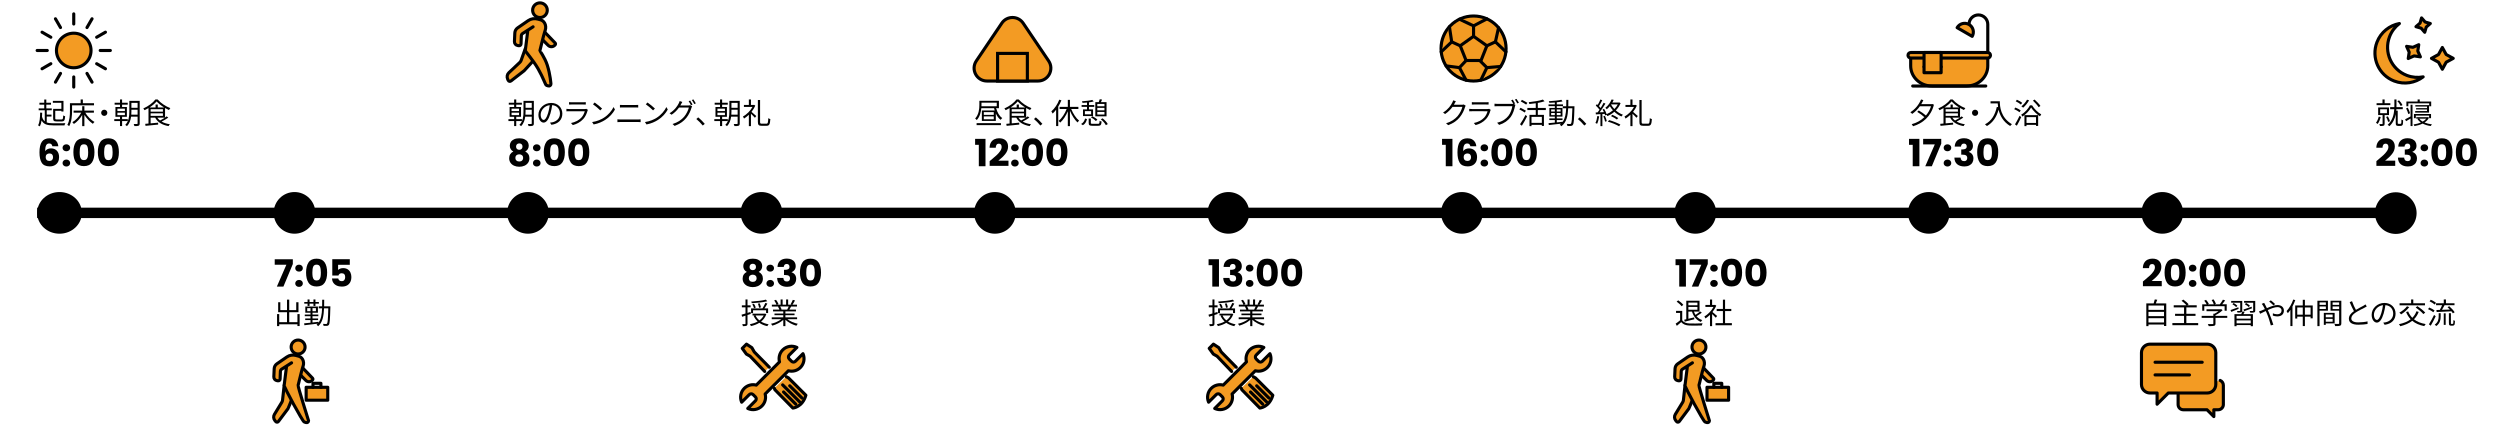 <?xml version="1.0" encoding="utf-8"?>
<!-- Generator: Adobe Illustrator 28.1.0, SVG Export Plug-In . SVG Version: 6.00 Build 0)  -->
<svg version="1.1" id="レイヤー_1" xmlns="http://www.w3.org/2000/svg" xmlns:xlink="http://www.w3.org/1999/xlink" x="0px"
	 y="0px" width="1200px" height="204.25px" viewBox="0 0 1200 204.25" style="enable-background:new 0 0 1200 204.25;"
	 xml:space="preserve">
<style type="text/css">
	.st0{display:none;}
	.st1{fill:#F39B23;stroke:#000000;stroke-width:1.5;stroke-linecap:round;stroke-linejoin:round;stroke-miterlimit:10;}
	.st2{fill:none;stroke:#000000;stroke-width:1.5;stroke-linecap:round;stroke-linejoin:round;stroke-miterlimit:10;}
	.st3{fill:none;stroke:#000000;stroke-width:5;stroke-miterlimit:10;}
	.st4{fill:#F39B23;stroke:#000000;stroke-width:1.5;stroke-miterlimit:10;}
</style>
<g id="素材" class="st0">
</g>
<g id="タイトル">
</g>
<g id="グラフデータ" class="st0">
</g>
<g id="主要素">
	<g>
		<path d="M698.2,49.691c-0.098,0.196-0.21,0.393-0.336,0.588h3.796c0.379,0,0.687-0.042,0.911-0.14l0.938,0.574
			c-0.112,0.196-0.252,0.519-0.322,0.742c-0.378,1.415-1.247,3.306-2.493,4.819c-1.275,1.555-2.942,2.843-5.575,3.81l-1.009-0.91
			c2.563-0.757,4.314-2.031,5.589-3.517c1.093-1.288,1.947-3.095,2.241-4.37h-4.734c-0.854,1.177-2.031,2.424-3.558,3.446
			l-0.967-0.729c2.409-1.442,3.796-3.474,4.398-4.734c0.14-0.238,0.351-0.742,0.435-1.106l1.303,0.42
			C698.579,48.948,698.327,49.425,698.2,49.691z"/>
		<path d="M715.368,53.137c-0.378,1.387-1.008,2.843-2.045,3.978c-1.471,1.611-3.222,2.438-5.015,2.928l-0.868-0.994
			c1.989-0.406,3.74-1.303,4.931-2.563c0.854-0.896,1.414-2.087,1.667-3.096H706.6c-0.336,0-0.868,0.014-1.373,0.042v-1.177
			c0.519,0.056,0.995,0.084,1.373,0.084h7.382c0.322,0,0.616-0.028,0.771-0.112l0.799,0.505
			C715.48,52.857,715.396,53.038,715.368,53.137z M707.747,49.103h5.505c0.448,0,0.938-0.015,1.275-0.07v1.162
			c-0.337-0.027-0.812-0.042-1.289-0.042h-5.491c-0.434,0-0.882,0.015-1.261,0.042v-1.162
			C706.851,49.088,707.299,49.103,707.747,49.103z"/>
		<path d="M727.24,49.677l-0.532,0.238l0.687,0.434c-0.099,0.196-0.154,0.421-0.21,0.7c-0.309,1.472-0.98,3.727-2.088,5.169
			c-1.288,1.639-2.955,2.941-5.519,3.74l-0.952-1.051c2.717-0.672,4.286-1.862,5.463-3.361c0.994-1.275,1.639-3.222,1.835-4.566
			h-7.172c-0.547,0-1.037,0.027-1.387,0.042v-1.247c0.378,0.057,0.938,0.099,1.4,0.099h7.018c0.183,0,0.393,0,0.603-0.042
			c-0.294-0.547-0.7-1.233-1.022-1.682l0.771-0.322C726.455,48.304,726.959,49.145,727.24,49.677z M729.075,49.313l-0.771,0.336
			c-0.308-0.574-0.771-1.373-1.148-1.863l0.771-0.322C728.276,47.94,728.781,48.78,729.075,49.313z"/>
		<path d="M731.855,54.005c-0.574-0.393-1.724-1.064-2.578-1.513l0.575-0.757c0.812,0.406,1.975,1.022,2.591,1.415L731.855,54.005z
			 M729.614,59.65c0.756-1.05,1.835-2.899,2.647-4.482l0.756,0.687c-0.729,1.471-1.709,3.208-2.535,4.497L729.614,59.65z
			 M732.555,50.209c-0.574-0.406-1.737-1.079-2.592-1.541l0.574-0.742c0.854,0.406,2.031,1.051,2.62,1.442L732.555,50.209z
			 M738.158,52.828v2.297h2.928v5.337h-0.994v-0.518h-4.973v0.588h-0.967v-5.407h3.012v-2.297h-4.034v-1.009h4.034V49.55
			c-1.022,0.153-2.073,0.28-3.067,0.378c-0.057-0.252-0.196-0.645-0.294-0.883c2.409-0.252,5.225-0.687,6.779-1.246l0.812,0.812
			c-0.911,0.308-2.031,0.574-3.236,0.784v2.423h3.839v1.009L738.158,52.828L738.158,52.828z M740.091,56.092h-4.973v2.886h4.973
			V56.092z"/>
		<path d="M755.744,50.993c0,0-0.014,0.393-0.014,0.532c-0.154,5.869-0.28,7.816-0.756,8.404c-0.238,0.364-0.519,0.477-0.939,0.519
			c-0.392,0.056-1.05,0.042-1.694,0c-0.028-0.28-0.141-0.714-0.294-0.98c0.672,0.056,1.288,0.07,1.555,0.07
			c0.238,0,0.364-0.042,0.504-0.225c0.322-0.406,0.49-2.255,0.631-7.34h-2.004c-0.168,3.727-0.812,6.779-3.277,8.629
			c-0.154-0.225-0.519-0.574-0.771-0.742c0.225-0.154,0.42-0.322,0.603-0.49c-2.115,0.252-4.286,0.49-5.855,0.658l-0.154-0.911
			c0.841-0.069,1.892-0.168,3.04-0.279v-1.205h-2.647v-0.799h2.647V55.98H743.7v-4.16h2.619v-0.882h-3.025v-0.812h3.025v-0.925
			c-0.896,0.07-1.807,0.126-2.634,0.154c-0.042-0.225-0.14-0.561-0.252-0.771c2.073-0.112,4.595-0.364,6.037-0.687l0.519,0.799
			c-0.756,0.168-1.709,0.294-2.731,0.406v1.022h2.97v0.812h-2.97v0.882h2.718v4.16h-2.718v0.854h2.745v0.799h-2.745v1.106
			c0.91-0.084,1.863-0.182,2.802-0.294v0.056c1.204-1.652,1.583-3.908,1.709-6.527h-1.639v-0.98h1.666
			c0.028-0.98,0.028-2.003,0.028-3.067h0.98c0,1.051,0,2.087-0.027,3.067h2.967V50.993z M744.552,53.543h1.765v-1.009h-1.765V53.543
			z M746.317,55.252v-1.023h-1.765v1.023H746.317z M747.255,52.534v1.009h1.835v-1.009H747.255z M749.09,54.229h-1.835v1.023h1.835
			V54.229z"/>
		<path d="M757.375,57.129l0.91-0.799c1.009,0.812,2.27,2.087,3.138,3.109l-0.952,0.812
			C759.575,59.146,758.37,57.942,757.375,57.129z"/>
		<path d="M767.61,55.854c-0.196,1.317-0.532,2.662-0.994,3.559c-0.168-0.126-0.589-0.322-0.812-0.393
			c0.462-0.854,0.757-2.102,0.91-3.334L767.61,55.854z M777.877,49.523c-0.532,1.331-1.345,2.493-2.297,3.474
			c1.009,0.896,2.186,1.625,3.39,2.06c-0.21,0.21-0.519,0.588-0.672,0.854c-1.219-0.505-2.382-1.303-3.404-2.27
			c-1.022,0.896-2.171,1.597-3.319,2.087c-0.099-0.154-0.28-0.42-0.448-0.616l-0.659,0.294c-0.056-0.21-0.14-0.476-0.237-0.742
			l-1.093,0.07v5.827h-0.925V54.79c-0.799,0.042-1.555,0.084-2.199,0.126l-0.084-0.924l0.925-0.042
			c0.294-0.379,0.616-0.827,0.924-1.289c-0.434-0.616-1.162-1.4-1.807-1.976l0.532-0.686c0.141,0.111,0.267,0.237,0.406,0.364
			c0.477-0.785,0.967-1.835,1.261-2.605l0.91,0.364c-0.476,0.924-1.064,2.03-1.582,2.815c0.308,0.308,0.588,0.63,0.812,0.91
			c0.547-0.868,1.051-1.765,1.415-2.508l0.883,0.393c-0.799,1.331-1.863,2.97-2.788,4.175l2.06-0.085
			c-0.196-0.434-0.42-0.868-0.645-1.26l0.729-0.295c0.504,0.785,0.994,1.808,1.219,2.536c1.064-0.448,2.115-1.079,3.025-1.85
			c-0.561-0.616-1.064-1.288-1.484-1.989c-0.435,0.519-0.911,1.022-1.471,1.485c-0.154-0.225-0.49-0.532-0.715-0.673
			c1.499-1.162,2.508-2.759,3.025-4.034l1.022,0.183c-0.182,0.42-0.405,0.854-0.658,1.288h3.138l0.183-0.056L777.877,49.523z
			 M770.356,55.588c0.378,0.798,0.756,1.862,0.896,2.549l-0.799,0.267c-0.14-0.7-0.49-1.751-0.854-2.563L770.356,55.588z
			 M772.387,57.647c1.849,0.519,4.132,1.443,5.393,2.13l-0.616,0.826c-1.232-0.742-3.517-1.681-5.394-2.213L772.387,57.647z
			 M773.914,55.098c0.967,0.406,2.199,1.064,2.844,1.555l-0.645,0.714c-0.631-0.504-1.849-1.204-2.829-1.624L773.914,55.098z
			 M773.297,50.195c0.42,0.757,0.967,1.472,1.597,2.144c0.658-0.672,1.219-1.415,1.639-2.228h-3.165L773.297,50.195z"/>
		<path d="M785.686,50.713c-0.448,1.064-1.092,2.073-1.82,2.983c0.672,0.561,1.933,1.667,2.283,1.989l-0.645,0.854
			c-0.378-0.462-1.232-1.316-1.905-1.947v5.939h-1.009v-5.448c-0.742,0.729-1.54,1.345-2.311,1.835
			c-0.112-0.279-0.379-0.756-0.547-0.952c1.766-0.98,3.601-2.745,4.608-4.65h-4.118v-0.953h2.367v-2.605h1.009v2.605h1.316
			l0.183-0.042L785.686,50.713z M791.038,59.37c0.672,0,0.784-0.547,0.882-2.662c0.267,0.196,0.673,0.393,0.98,0.448
			c-0.153,2.396-0.434,3.222-1.793,3.222h-2.437c-1.345,0-1.751-0.406-1.751-1.933V48.01h1.064v10.464
			c0,0.742,0.126,0.896,0.798,0.896H791.038z"/>
	</g>
	<g>
		<path d="M692.187,69.514v-2.861h4.985v13.14h-3.204V69.514H692.187z"/>
		<path d="M705.272,69.199c-0.24-0.221-0.582-0.332-1.025-0.332c-0.685,0-1.177,0.297-1.477,0.891s-0.456,1.533-0.468,2.816
			c0.264-0.42,0.645-0.75,1.143-0.99s1.047-0.359,1.647-0.359c1.176,0,2.121,0.371,2.835,1.115s1.071,1.783,1.071,3.115
			c0,0.875-0.178,1.645-0.531,2.303c-0.354,0.66-0.87,1.178-1.548,1.549c-0.679,0.371-1.479,0.559-2.403,0.559
			c-1.848,0-3.132-0.58-3.852-1.738c-0.721-1.158-1.08-2.822-1.08-4.994c0-2.279,0.381-3.975,1.143-5.086
			c0.762-1.109,1.983-1.664,3.663-1.664c0.9,0,1.659,0.178,2.277,0.531s1.086,0.818,1.403,1.395
			c0.318,0.576,0.507,1.205,0.567,1.891h-2.862C705.68,69.754,705.512,69.422,705.272,69.199z M703.067,74.113
			c-0.342,0.307-0.513,0.742-0.513,1.305c0,0.576,0.159,1.027,0.478,1.35c0.317,0.324,0.771,0.486,1.358,0.486
			c0.528,0,0.945-0.158,1.251-0.477s0.459-0.752,0.459-1.305c0-0.564-0.15-1.008-0.45-1.332s-0.731-0.486-1.296-0.486
			C703.838,73.654,703.41,73.807,703.067,74.113z"/>
		<path d="M711.167,72.133c-0.343-0.316-0.514-0.711-0.514-1.178c0-0.48,0.171-0.883,0.514-1.207
			c0.342-0.324,0.782-0.486,1.322-0.486c0.528,0,0.963,0.162,1.306,0.486c0.342,0.324,0.513,0.727,0.513,1.207
			c0,0.467-0.171,0.861-0.513,1.178c-0.343,0.318-0.777,0.479-1.306,0.479C711.95,72.612,711.509,72.451,711.167,72.133z
			 M711.167,79.459c-0.343-0.316-0.514-0.711-0.514-1.178c0-0.48,0.171-0.883,0.514-1.207c0.342-0.324,0.782-0.486,1.322-0.486
			c0.528,0,0.963,0.162,1.306,0.486c0.342,0.324,0.513,0.727,0.513,1.207c0,0.467-0.171,0.861-0.513,1.178
			c-0.343,0.318-0.777,0.477-1.306,0.477C711.95,79.936,711.509,79.778,711.167,79.459z"/>
		<path d="M717.053,68.164c0.798-1.188,2.085-1.781,3.861-1.781c1.775,0,3.062,0.594,3.86,1.781
			c0.799,1.188,1.197,2.814,1.197,4.879c0,2.088-0.398,3.725-1.197,4.914c-0.798,1.188-2.085,1.781-3.86,1.781
			c-1.776,0-3.063-0.594-3.861-1.781c-0.798-1.189-1.197-2.826-1.197-4.914C715.856,70.979,716.255,69.352,717.053,68.164z
			 M722.552,70.244c-0.264-0.654-0.81-0.982-1.638-0.982s-1.374,0.328-1.638,0.982c-0.265,0.654-0.396,1.586-0.396,2.799
			c0,0.816,0.048,1.49,0.144,2.025c0.097,0.533,0.291,0.965,0.586,1.295c0.293,0.33,0.729,0.496,1.305,0.496
			s1.011-0.166,1.305-0.496s0.489-0.762,0.585-1.295c0.096-0.535,0.145-1.209,0.145-2.025
			C722.949,71.83,722.816,70.899,722.552,70.244z"/>
		<path d="M728.789,68.164c0.798-1.188,2.085-1.781,3.861-1.781c1.775,0,3.062,0.594,3.86,1.781
			c0.799,1.188,1.197,2.814,1.197,4.879c0,2.088-0.398,3.725-1.197,4.914c-0.798,1.188-2.085,1.781-3.86,1.781
			c-1.776,0-3.063-0.594-3.861-1.781c-0.798-1.189-1.197-2.826-1.197-4.914C727.592,70.979,727.992,69.352,728.789,68.164z
			 M734.288,70.244c-0.264-0.654-0.81-0.982-1.638-0.982s-1.374,0.328-1.638,0.982c-0.265,0.654-0.396,1.586-0.396,2.799
			c0,0.816,0.048,1.49,0.144,2.025c0.097,0.533,0.291,0.965,0.586,1.295c0.293,0.33,0.729,0.496,1.305,0.496
			s1.011-0.166,1.305-0.496s0.489-0.762,0.585-1.295c0.096-0.535,0.145-1.209,0.145-2.025
			C734.685,71.83,734.552,70.899,734.288,70.244z"/>
	</g>
	<g>
		<circle class="st1" cx="707.307" cy="23.285" r="15.606"/>
		<polygon class="st1" points="707.307,17.424 700.911,21.969 703.725,29.047 710.888,29.047 713.703,21.969 		"/>
		<polyline class="st1" points="700.543,9.217 707.307,12.418 713.703,9.05 		"/>
		<line class="st2" x1="707.307" y1="12.418" x2="707.307" y2="17.424"/>
		<polyline class="st1" points="713.703,21.969 717.796,20.093 719.305,13.306 		"/>
		<line class="st2" x1="717.796" y1="20.093" x2="722.833" y2="24.877"/>
		<polyline class="st1" points="720.314,31.909 713.703,32.458 710.78,38.499 		"/>
		<line class="st2" x1="713.703" y1="32.458" x2="710.59" y2="29.346"/>
		<polyline class="st1" points="703.725,29.047 700.543,32.458 703.725,38.499 		"/>
		<line class="st2" x1="700.543" y1="32.458" x2="694.115" y2="31.619"/>
		<polyline class="st1" points="691.781,24.877 696.817,20.093 695.717,12.833 		"/>
		<line class="st2" x1="696.817" y1="20.093" x2="700.911" y2="21.969"/>
	</g>
	<g>
		<g>
			<path d="M916.322,69.514v-2.861h4.985v13.14h-3.204V69.514H916.322z"/>
			<path d="M931.801,68.957l-4.519,10.836h-3.149l4.571-10.494h-5.598V66.67h8.694v2.287H931.801z"/>
			<path d="M933.466,72.133c-0.343-0.316-0.514-0.711-0.514-1.178c0-0.48,0.171-0.883,0.514-1.207
				c0.342-0.324,0.782-0.486,1.322-0.486c0.528,0,0.963,0.162,1.306,0.486c0.342,0.324,0.513,0.727,0.513,1.207
				c0,0.467-0.171,0.861-0.513,1.178c-0.343,0.318-0.777,0.479-1.306,0.479C934.248,72.612,933.808,72.451,933.466,72.133z
				 M933.466,79.459c-0.343-0.316-0.514-0.711-0.514-1.178c0-0.48,0.171-0.883,0.514-1.207c0.342-0.324,0.782-0.486,1.322-0.486
				c0.528,0,0.963,0.162,1.306,0.486c0.342,0.324,0.513,0.727,0.513,1.207c0,0.467-0.171,0.861-0.513,1.178
				c-0.343,0.318-0.777,0.477-1.306,0.477C934.248,79.936,933.808,79.778,933.466,79.459z"/>
			<path d="M939.523,67.391c0.792-0.695,1.866-1.045,3.223-1.045c0.899,0,1.671,0.156,2.312,0.469s1.128,0.738,1.458,1.277
				c0.33,0.541,0.495,1.146,0.495,1.818c0,0.793-0.198,1.438-0.594,1.936c-0.396,0.498-0.858,0.836-1.387,1.018v0.07
				c0.685,0.229,1.225,0.607,1.62,1.135c0.396,0.527,0.595,1.207,0.595,2.033c0,0.744-0.172,1.402-0.514,1.973
				s-0.84,1.016-1.494,1.34c-0.653,0.324-1.431,0.486-2.331,0.486c-1.439,0-2.589-0.354-3.446-1.062
				c-0.858-0.707-1.312-1.775-1.359-3.203h2.988c0.012,0.527,0.162,0.945,0.45,1.25c0.288,0.307,0.708,0.459,1.26,0.459
				c0.468,0,0.831-0.135,1.089-0.404s0.387-0.627,0.387-1.07c0-0.576-0.183-0.994-0.549-1.252s-0.951-0.387-1.755-0.387h-0.576
				V71.73h0.576c0.612,0,1.107-0.105,1.485-0.314c0.378-0.211,0.566-0.586,0.566-1.125c0-0.432-0.12-0.768-0.359-1.008
				c-0.24-0.24-0.57-0.361-0.99-0.361c-0.456,0-0.795,0.139-1.018,0.414c-0.222,0.277-0.351,0.619-0.387,1.027h-3.006
				C938.311,69.076,938.731,68.086,939.523,67.391z"/>
			<path d="M950.242,68.164c0.798-1.188,2.085-1.781,3.861-1.781c1.775,0,3.062,0.594,3.86,1.781
				c0.799,1.188,1.197,2.814,1.197,4.879c0,2.088-0.398,3.725-1.197,4.914c-0.798,1.188-2.085,1.781-3.86,1.781
				c-1.776,0-3.063-0.594-3.861-1.781c-0.798-1.189-1.197-2.826-1.197-4.914C949.044,70.979,949.444,69.352,950.242,68.164z
				 M955.741,70.244c-0.264-0.654-0.81-0.982-1.638-0.982s-1.374,0.328-1.638,0.982c-0.265,0.654-0.396,1.586-0.396,2.799
				c0,0.816,0.048,1.49,0.144,2.025c0.097,0.533,0.291,0.965,0.586,1.295c0.293,0.33,0.729,0.496,1.305,0.496
				s1.011-0.166,1.305-0.496s0.489-0.762,0.585-1.295c0.096-0.535,0.145-1.209,0.145-2.025
				C956.137,71.83,956.004,70.899,955.741,70.244z"/>
		</g>
		<g>
			<path d="M928.289,50.252c-1.485,5.826-5.478,8.979-10.044,10.352c-0.126-0.295-0.406-0.771-0.63-0.996
				c2.241-0.602,4.37-1.707,6.079-3.375c-0.826-0.799-2.228-1.82-3.432-2.535l0.742-0.672c1.162,0.658,2.577,1.639,3.445,2.408
				c1.051-1.232,1.905-2.703,2.452-4.439h-5.352c-1.051,1.484-2.325,2.744-3.67,3.67c-0.196-0.211-0.658-0.604-0.91-0.799
				c2.213-1.344,4.09-3.559,5.141-6.121l1.093,0.309c-0.294,0.672-0.616,1.303-0.995,1.918h5.127l0.196-0.055L928.289,50.252z"/>
			<path d="M942.373,56.457c-0.938,0.672-2.144,1.373-3.194,1.904c1.079,0.631,2.424,1.051,3.965,1.275
				c-0.225,0.209-0.49,0.631-0.631,0.896c-3.012-0.52-5.238-1.822-6.43-4.049h-2.185v2.732l3.6-0.336l0.014,0.924
				c-2.185,0.238-4.468,0.463-6.064,0.602l-0.154-0.967c0.462-0.041,0.994-0.084,1.583-0.139v-7.41
				c-0.603,0.377-1.247,0.715-1.877,1.008c-0.127-0.238-0.393-0.615-0.617-0.84c2.368-1.023,4.707-2.773,5.827-4.328h1.023
				c1.526,1.75,3.949,3.361,6.121,4.174c-0.238,0.252-0.49,0.631-0.673,0.91c-0.603-0.266-1.232-0.602-1.862-0.967v4.566
				c0.279-0.195,0.546-0.393,0.77-0.561L942.373,56.457z M940.356,51.569c-1.387-0.869-2.718-1.906-3.572-2.9
				c-0.77,0.939-2.003,1.99-3.39,2.9h2.886v-1.387h1.051v1.387H940.356z M933.899,53.6h5.896v-1.178h-5.896V53.6z M933.899,55.631
				h5.896v-1.232h-5.896V55.631z M937.134,56.485c0.336,0.52,0.757,0.967,1.274,1.359c0.729-0.365,1.583-0.869,2.298-1.359H937.134z
				"/>
			<path d="M949.525,54.145c0,0.828-0.658,1.486-1.484,1.486s-1.485-0.658-1.485-1.486c0-0.826,0.659-1.484,1.485-1.484
				S949.525,53.319,949.525,54.145z"/>
			<path d="M959.913,48.598c0,2.48,0.322,7.762,5.813,11.025c-0.238,0.168-0.658,0.615-0.841,0.867
				c-3.445-2.086-4.931-5.154-5.561-7.801c-1.037,3.627-2.802,6.176-5.589,7.814c-0.196-0.209-0.658-0.643-0.938-0.826
				c3.096-1.609,4.818-4.426,5.673-8.348l0.616,0.098c-0.098-0.645-0.154-1.26-0.182-1.793h-3.446v-1.037L959.913,48.598
				L959.913,48.598z"/>
			<path d="M969.361,53.879c-0.547-0.477-1.64-1.105-2.55-1.484l0.574-0.785c0.883,0.352,2.003,0.939,2.563,1.402L969.361,53.879z
				 M967.189,59.694c0.631-0.996,1.527-2.662,2.214-4.119l0.784,0.631c-0.616,1.373-1.415,2.912-2.102,4.131L967.189,59.694z
				 M970.033,50.196c-0.519-0.49-1.597-1.162-2.479-1.568l0.561-0.758c0.883,0.379,1.989,0.996,2.521,1.5L970.033,50.196z
				 M975.398,50.559c1.051,1.752,2.802,3.475,4.398,4.344c-0.21,0.252-0.463,0.645-0.616,0.938
				c-1.583-0.994-3.307-2.703-4.245-4.244c-0.84,1.5-2.451,3.264-4.188,4.357c-0.112-0.281-0.379-0.645-0.589-0.883
				c1.766-1.037,3.432-2.914,4.217-4.512C974.375,50.559,975.398,50.559,975.398,50.559z M973.969,48.164
				c-0.729,1.303-1.821,2.648-2.83,3.516c-0.195-0.182-0.616-0.49-0.882-0.645c1.05-0.783,2.059-1.988,2.703-3.18L973.969,48.164z
				 M971.728,55.279h6.583v5.156h-1.036v-0.49h-4.553v0.588h-0.994V55.279z M972.722,56.219v2.801h4.553v-2.801H972.722z
				 M978.549,51.455c-0.532-0.867-1.709-2.199-2.745-3.15l0.798-0.52c1.051,0.926,2.256,2.199,2.802,3.068L978.549,51.455z"/>
		</g>
		<g>
			<path class="st1" d="M954.134,28.219v3.412l0,0c0,5.309-4.561,9.653-10.136,9.653h-16.733c-5.575,0-10.136-4.344-10.136-9.653
				l0,0v-3.412"/>
			<path class="st1" d="M923.537,27.855h-6.377c-0.728,0-1.324-0.596-1.324-1.324l0,0c0-0.728,0.596-1.324,1.324-1.324h36.943
				c0.728,0,1.324,0.596,1.324,1.324l0,0c0,0.728-0.596,1.324-1.324,1.324h-22.365"/>
			<line class="st2" x1="931.739" y1="32.082" x2="923.537" y2="32.082"/>
			<line class="st2" x1="918.102" y1="41.284" x2="953.161" y2="41.284"/>
			<path class="st2" d="M954.134,24.741V11.669c0-2.476-2.026-4.502-4.502-4.502l0,0c-2.476,0-4.502,2.026-4.502,4.502"/>
			<path class="st1" d="M946.651,17.451c1.152-1.996,0.468-4.547-1.527-5.7c-1.996-1.152-4.547-0.468-5.7,1.527L946.651,17.451z"/>
			<rect x="923.538" y="25.207" class="st1" width="8.201" height="9.688"/>
		</g>
	</g>
	<g>
		<path d="M468.051,69.514v-2.861h4.985v13.14h-3.204V69.514H468.051z"/>
		<path d="M475.592,76.877c1.176-0.973,2.104-1.77,2.781-2.395c0.678-0.623,1.251-1.277,1.719-1.963
			c0.468-0.684,0.702-1.35,0.702-1.996c0-0.492-0.114-0.877-0.342-1.152c-0.229-0.277-0.57-0.414-1.026-0.414
			s-0.812,0.17-1.07,0.512c-0.259,0.342-0.388,0.826-0.388,1.449h-2.97c0.023-1.02,0.243-1.871,0.657-2.555
			c0.414-0.686,0.96-1.189,1.638-1.514c0.678-0.322,1.431-0.484,2.259-0.484c1.428,0,2.505,0.365,3.231,1.098
			c0.726,0.732,1.089,1.686,1.089,2.861c0,1.285-0.438,2.475-1.314,3.574c-0.876,1.098-1.991,2.168-3.348,3.213h4.86v2.502h-9.036
			v-2.287C475.442,77.002,475.628,76.854,475.592,76.877z"/>
		<path d="M485.844,72.133c-0.343-0.316-0.514-0.711-0.514-1.178c0-0.48,0.171-0.883,0.514-1.207
			c0.342-0.324,0.782-0.486,1.322-0.486c0.528,0,0.963,0.162,1.306,0.486c0.342,0.324,0.513,0.727,0.513,1.207
			c0,0.467-0.171,0.861-0.513,1.178c-0.343,0.318-0.777,0.479-1.306,0.479C486.626,72.612,486.186,72.451,485.844,72.133z
			 M485.844,79.459c-0.343-0.316-0.514-0.711-0.514-1.178c0-0.48,0.171-0.883,0.514-1.207c0.342-0.324,0.782-0.486,1.322-0.486
			c0.528,0,0.963,0.162,1.306,0.486c0.342,0.324,0.513,0.727,0.513,1.207c0,0.467-0.171,0.861-0.513,1.178
			c-0.343,0.318-0.777,0.477-1.306,0.477C486.626,79.936,486.186,79.778,485.844,79.459z"/>
		<path d="M491.73,68.164c0.798-1.188,2.085-1.781,3.861-1.781c1.775,0,3.062,0.594,3.86,1.781c0.799,1.188,1.197,2.814,1.197,4.879
			c0,2.088-0.398,3.725-1.197,4.914c-0.798,1.188-2.085,1.781-3.86,1.781c-1.776,0-3.063-0.594-3.861-1.781
			c-0.798-1.189-1.197-2.826-1.197-4.914C490.533,70.979,490.932,69.352,491.73,68.164z M497.229,70.244
			c-0.264-0.654-0.81-0.982-1.638-0.982s-1.374,0.328-1.638,0.982c-0.265,0.654-0.396,1.586-0.396,2.799
			c0,0.816,0.048,1.49,0.144,2.025c0.097,0.533,0.291,0.965,0.586,1.295c0.293,0.33,0.729,0.496,1.305,0.496
			s1.011-0.166,1.305-0.496s0.489-0.762,0.585-1.295c0.096-0.535,0.145-1.209,0.145-2.025
			C497.625,71.83,497.493,70.899,497.229,70.244z"/>
		<path d="M503.466,68.164c0.798-1.188,2.085-1.781,3.861-1.781c1.775,0,3.062,0.594,3.86,1.781
			c0.799,1.188,1.197,2.814,1.197,4.879c0,2.088-0.398,3.725-1.197,4.914c-0.798,1.188-2.085,1.781-3.86,1.781
			c-1.776,0-3.063-0.594-3.861-1.781c-0.798-1.189-1.197-2.826-1.197-4.914C502.269,70.979,502.668,69.352,503.466,68.164z
			 M508.965,70.244c-0.264-0.654-0.81-0.982-1.638-0.982s-1.374,0.328-1.638,0.982c-0.265,0.654-0.396,1.586-0.396,2.799
			c0,0.816,0.048,1.49,0.144,2.025c0.097,0.533,0.291,0.965,0.586,1.295c0.293,0.33,0.729,0.496,1.305,0.496
			s1.011-0.166,1.305-0.496s0.489-0.762,0.585-1.295c0.096-0.535,0.145-1.209,0.145-2.025
			C509.362,71.83,509.229,70.899,508.965,70.244z"/>
	</g>
	<g>
		<path d="M478.141,51.918c0.546,2.031,1.568,3.867,2.941,4.734c-0.238,0.211-0.574,0.588-0.742,0.883
			c-0.981-0.686-1.751-1.779-2.34-3.096v3.6h-6.71v-5.027h6.164c-0.112-0.352-0.225-0.715-0.309-1.094h-6.107
			c-0.168,1.891-0.714,4.104-2.199,5.715c-0.14-0.209-0.56-0.615-0.771-0.742c1.793-1.947,2.031-4.637,2.031-6.568v-1.947h9.386
			v3.543L478.141,51.918L478.141,51.918z M468.769,59.117h11.682v0.953h-11.682V59.117z M471.108,50.336
			c0,0.209,0,0.434-0.014,0.672h7.34v-1.736h-7.326V50.336z M477.006,53.809h-4.777v1.332h4.777V53.809z M477.006,55.883h-4.777
			v1.357h4.777V55.883z"/>
		<path d="M494.101,56.457c-0.938,0.672-2.144,1.373-3.194,1.904c1.079,0.631,2.424,1.051,3.965,1.275
			c-0.225,0.209-0.49,0.631-0.631,0.896c-3.012-0.52-5.238-1.822-6.43-4.049h-2.185v2.732l3.6-0.336l0.014,0.924
			c-2.185,0.238-4.468,0.463-6.064,0.602l-0.154-0.967c0.462-0.041,0.994-0.084,1.583-0.139v-7.41
			c-0.603,0.377-1.247,0.715-1.877,1.008c-0.127-0.238-0.393-0.615-0.617-0.84c2.368-1.023,4.707-2.773,5.827-4.328h1.023
			c1.526,1.75,3.949,3.361,6.121,4.174c-0.238,0.252-0.49,0.631-0.673,0.91c-0.603-0.266-1.232-0.602-1.862-0.967v4.566
			c0.279-0.195,0.546-0.393,0.77-0.561L494.101,56.457z M492.084,51.569c-1.387-0.869-2.718-1.906-3.572-2.9
			c-0.77,0.939-2.003,1.99-3.39,2.9h2.886v-1.387h1.051v1.387H492.084z M485.627,53.6h5.896v-1.178h-5.896V53.6z M485.627,55.631
			h5.896v-1.232h-5.896V55.631z M488.862,56.485c0.336,0.52,0.757,0.967,1.274,1.359c0.729-0.365,1.583-0.869,2.298-1.359H488.862z"
			/>
		<path d="M496.293,57.129l0.91-0.799c1.009,0.812,2.27,2.088,3.138,3.109l-0.952,0.812
			C498.492,59.147,497.287,57.942,496.293,57.129z"/>
		<path d="M509.483,48.164c-0.42,1.023-0.938,2.045-1.527,2.998v9.357h-1.022V52.66c-0.518,0.688-1.078,1.316-1.652,1.85
			c-0.099-0.252-0.435-0.799-0.631-1.051c1.541-1.33,2.97-3.418,3.796-5.617L509.483,48.164z M514.176,52.311
			c0.896,2.227,2.354,4.455,3.811,5.631c-0.253,0.195-0.617,0.561-0.785,0.84c-1.358-1.26-2.689-3.389-3.628-5.631v7.396h-1.022
			v-7.102c-0.938,2.186-2.27,4.188-3.642,5.393c-0.196-0.238-0.547-0.617-0.784-0.799c1.513-1.189,2.997-3.445,3.88-5.729h-3.39
			v-1.007h3.936V47.94h1.022v3.363h4.049v1.008C517.623,52.311,514.176,52.311,514.176,52.311z"/>
		<path d="M518.931,59.51c1.051-0.545,1.639-1.525,1.919-2.633l0.911,0.295c-0.309,1.189-0.854,2.311-1.976,2.926L518.931,59.51z
			 M521.761,51.287h-2.592V50.42h2.592v-1.191c-0.729,0.084-1.472,0.127-2.144,0.154c-0.042-0.225-0.154-0.561-0.267-0.77
			c1.709-0.1,3.811-0.322,4.931-0.66l0.701,0.729c-0.631,0.184-1.429,0.338-2.27,0.449v1.289h2.521v0.867h-2.521v1.234h1.947v3.18
			h-4.819v-3.18h1.92L521.761,51.287L521.761,51.287z M523.735,53.348h-2.983v1.541h2.983V53.348z M527.041,59.44
			c0.631,0,0.715-0.182,0.771-1.471c0.238,0.184,0.658,0.322,0.952,0.379c-0.14,1.639-0.448,2.031-1.639,2.031h-2.717
			c-1.472,0-1.836-0.281-1.836-1.359v-2.129h1.023v2.129c0,0.352,0.126,0.42,0.882,0.42C524.477,59.44,527.041,59.44,527.041,59.44z
			 M524.338,55.77c0.882,0.436,1.919,1.121,2.409,1.682l-0.729,0.631c-0.477-0.547-1.484-1.289-2.367-1.752L524.338,55.77z
			 M531.145,55.84h-5.393v-6.82h1.652c0.183-0.463,0.364-0.996,0.462-1.387l1.135,0.168c-0.182,0.42-0.378,0.854-0.546,1.219h2.689
			v6.82H531.145z M526.705,49.887v1.135h3.432v-1.135H526.705z M526.705,51.778v1.191h3.432v-1.191
			C530.137,51.778,526.705,51.778,526.705,51.778z M530.137,54.987v-1.262h-3.432v1.262H530.137z M529.226,56.793
			c1.009,0.77,2.073,1.904,2.507,2.773l-0.924,0.518c-0.393-0.854-1.415-2.016-2.409-2.828L529.226,56.793z"/>
	</g>
	<g>
		<path d="M580.119,127.289v-2.861h4.985v13.141H581.9V127.29h-1.781V127.289z"/>
		<path d="M588.578,125.166c0.792-0.695,1.866-1.045,3.223-1.045c0.899,0,1.671,0.156,2.312,0.469s1.128,0.738,1.458,1.277
			c0.33,0.541,0.495,1.146,0.495,1.818c0,0.793-0.198,1.437-0.594,1.936c-0.396,0.498-0.858,0.836-1.387,1.018v0.07
			c0.685,0.229,1.225,0.607,1.62,1.135c0.396,0.527,0.595,1.207,0.595,2.033c0,0.744-0.172,1.402-0.514,1.973
			s-0.84,1.016-1.494,1.34c-0.653,0.324-1.431,0.486-2.331,0.486c-1.439,0-2.589-0.354-3.446-1.062
			c-0.858-0.707-1.312-1.775-1.359-3.203h2.988c0.012,0.527,0.162,0.945,0.45,1.25c0.288,0.307,0.708,0.459,1.26,0.459
			c0.468,0,0.831-0.135,1.089-0.404s0.387-0.627,0.387-1.07c0-0.576-0.183-0.994-0.549-1.252s-0.951-0.387-1.755-0.387h-0.576
			v-2.502h0.576c0.612,0,1.107-0.105,1.485-0.314c0.378-0.211,0.566-0.586,0.566-1.125c0-0.432-0.12-0.768-0.359-1.008
			c-0.24-0.24-0.57-0.361-0.99-0.361c-0.456,0-0.795,0.139-1.018,0.414c-0.222,0.277-0.351,0.619-0.387,1.027h-3.006
			C587.366,126.852,587.786,125.862,588.578,125.166z"/>
		<path d="M598.523,129.908c-0.343-0.316-0.514-0.711-0.514-1.178c0-0.48,0.171-0.883,0.514-1.207
			c0.342-0.324,0.782-0.486,1.322-0.486c0.528,0,0.963,0.162,1.306,0.486c0.342,0.324,0.513,0.727,0.513,1.207
			c0,0.467-0.171,0.861-0.513,1.178c-0.343,0.318-0.777,0.479-1.306,0.479C599.305,130.387,598.865,130.227,598.523,129.908z
			 M598.523,137.235c-0.343-0.316-0.514-0.711-0.514-1.178c0-0.48,0.171-0.883,0.514-1.207c0.342-0.324,0.782-0.486,1.322-0.486
			c0.528,0,0.963,0.162,1.306,0.486c0.342,0.324,0.513,0.727,0.513,1.207c0,0.467-0.171,0.861-0.513,1.178
			c-0.343,0.318-0.777,0.477-1.306,0.477C599.305,137.711,598.865,137.553,598.523,137.235z"/>
		<path d="M604.409,125.94c0.798-1.188,2.085-1.781,3.861-1.781c1.775,0,3.062,0.594,3.86,1.781
			c0.799,1.188,1.197,2.814,1.197,4.879c0,2.088-0.398,3.725-1.197,4.914c-0.798,1.188-2.085,1.781-3.86,1.781
			c-1.776,0-3.063-0.594-3.861-1.781c-0.798-1.189-1.197-2.826-1.197-4.914C603.211,128.754,603.611,127.127,604.409,125.94z
			 M609.908,128.02c-0.264-0.654-0.81-0.982-1.638-0.982s-1.374,0.328-1.638,0.982c-0.265,0.654-0.396,1.586-0.396,2.799
			c0,0.816,0.048,1.49,0.144,2.025c0.097,0.533,0.291,0.965,0.586,1.295c0.293,0.33,0.729,0.496,1.305,0.496
			s1.011-0.166,1.305-0.496s0.489-0.762,0.585-1.295c0.096-0.535,0.145-1.209,0.145-2.025
			C610.304,129.606,610.171,128.674,609.908,128.02z"/>
		<path d="M616.145,125.94c0.798-1.188,2.085-1.781,3.861-1.781c1.775,0,3.062,0.594,3.86,1.781
			c0.799,1.188,1.197,2.814,1.197,4.879c0,2.088-0.398,3.725-1.197,4.914c-0.798,1.188-2.085,1.781-3.86,1.781
			c-1.776,0-3.063-0.594-3.861-1.781c-0.798-1.189-1.197-2.826-1.197-4.914C614.948,128.754,615.347,127.127,616.145,125.94z
			 M621.644,128.02c-0.264-0.654-0.81-0.982-1.638-0.982s-1.374,0.328-1.638,0.982c-0.265,0.654-0.396,1.586-0.396,2.799
			c0,0.816,0.048,1.49,0.144,2.025c0.097,0.533,0.291,0.965,0.586,1.295c0.293,0.33,0.729,0.496,1.305,0.496
			s1.011-0.166,1.305-0.496s0.489-0.762,0.585-1.295c0.096-0.535,0.145-1.209,0.145-2.025
			C622.04,129.606,621.908,128.674,621.644,128.02z"/>
	</g>
	<g>
		<path d="M582.938,151.211v4.117c0,0.574-0.126,0.855-0.477,1.023c-0.336,0.168-0.854,0.209-1.751,0.195
			c-0.027-0.252-0.168-0.672-0.294-0.967c0.603,0.014,1.148,0.014,1.303,0c0.183,0,0.252-0.041,0.252-0.252v-3.811l-1.624,0.533
			l-0.267-1.01c0.519-0.139,1.177-0.336,1.891-0.559v-2.957h-1.751v-0.967h1.751v-2.801h0.967v2.801h1.485v0.967h-1.485v2.662
			l1.443-0.449l0.126,0.953L582.938,151.211z M591.987,150.776c-0.532,1.514-1.4,2.676-2.535,3.586
			c1.022,0.617,2.241,1.051,3.628,1.303c-0.225,0.225-0.49,0.617-0.63,0.896c-1.499-0.322-2.774-0.854-3.839-1.611
			c-1.204,0.758-2.591,1.248-4.048,1.57c-0.084-0.268-0.294-0.688-0.477-0.912c1.331-0.252,2.62-0.658,3.74-1.287
			c-0.826-0.742-1.471-1.654-1.947-2.705l0.603-0.182h-1.135v-0.883h5.842l0.182-0.041L591.987,150.776z M585.599,150.299h-0.952
			v-2.254h5.562l-0.085-0.029c0.463-0.699,1.065-1.82,1.388-2.619l0.966,0.322c-0.434,0.771-0.952,1.668-1.415,2.326h1.766v2.24
			h-0.98v-1.359h-6.248v1.373H585.599z M592.408,144.598c-1.892,0.52-4.932,0.799-7.41,0.939c-0.028-0.238-0.154-0.588-0.253-0.799
			c2.424-0.154,5.421-0.447,7.019-0.91L592.408,144.598z M586.062,147.945c-0.126-0.49-0.477-1.287-0.826-1.877l0.798-0.266
			c0.378,0.561,0.742,1.33,0.868,1.836L586.062,147.945z M586.804,151.434c0.435,0.926,1.051,1.709,1.863,2.354
			c0.84-0.631,1.541-1.4,2.031-2.354H586.804z M588.499,147.764c-0.07-0.531-0.295-1.373-0.561-1.988l0.84-0.197
			c0.267,0.617,0.533,1.443,0.603,1.947L588.499,147.764z"/>
		<path d="M602.093,153.213c1.274,1.008,3.207,1.836,5,2.213c-0.238,0.225-0.56,0.631-0.7,0.926
			c-1.877-0.533-3.922-1.584-5.267-2.873v3.055h-1.022v-2.984c-1.345,1.219-3.39,2.229-5.225,2.76
			c-0.141-0.266-0.448-0.658-0.673-0.883c1.737-0.393,3.684-1.232,4.944-2.213h-4.58v-0.883h5.533v-1.035h-4.217v-0.799h4.217
			v-1.023h-4.917v-0.854h3.054c-0.126-0.42-0.406-0.98-0.687-1.4l0.49-0.1h-3.417v-0.896h2.228c-0.196-0.561-0.687-1.4-1.106-2.031
			l0.883-0.293c0.476,0.631,0.98,1.498,1.19,2.059l-0.715,0.266h1.724v-2.479h0.966v2.479h1.667v-2.479h0.98v2.479h1.695
			l-0.519-0.168c0.364-0.588,0.812-1.498,1.064-2.129l1.064,0.281c-0.392,0.713-0.84,1.484-1.232,2.016h2.171v0.896h-2.801
			c-0.28,0.533-0.589,1.08-0.869,1.5h3.18v0.854h-5.07v1.023h4.385v0.799h-4.385v1.035h5.617v0.883h-4.65V153.213z M598.605,147.119
			c0.294,0.436,0.588,1.023,0.7,1.402l-0.448,0.098h3.292l-0.14-0.043c0.237-0.406,0.518-0.98,0.714-1.457H598.605z"/>
	</g>
	<g>
		<path d="M358.803,151.211v4.117c0,0.574-0.126,0.855-0.477,1.023c-0.336,0.168-0.854,0.209-1.751,0.195
			c-0.027-0.252-0.168-0.672-0.294-0.967c0.603,0.014,1.148,0.014,1.303,0c0.183,0,0.252-0.041,0.252-0.252v-3.811l-1.624,0.533
			l-0.267-1.01c0.519-0.139,1.177-0.336,1.891-0.559v-2.957h-1.751v-0.967h1.751v-2.801h0.967v2.801h1.485v0.967h-1.485v2.662
			l1.443-0.449l0.126,0.953L358.803,151.211z M367.851,150.776c-0.532,1.514-1.4,2.676-2.535,3.586
			c1.022,0.617,2.241,1.051,3.628,1.303c-0.225,0.225-0.49,0.617-0.63,0.896c-1.499-0.322-2.774-0.854-3.839-1.611
			c-1.204,0.758-2.591,1.248-4.048,1.57c-0.084-0.268-0.294-0.688-0.477-0.912c1.331-0.252,2.62-0.658,3.74-1.287
			c-0.826-0.742-1.471-1.654-1.947-2.705l0.603-0.182h-1.135v-0.883h5.842l0.182-0.041L367.851,150.776z M361.464,150.299h-0.952
			v-2.254h5.562l-0.085-0.029c0.463-0.699,1.065-1.82,1.388-2.619l0.966,0.322c-0.434,0.771-0.952,1.668-1.415,2.326h1.766v2.24
			h-0.98v-1.359h-6.248v1.373H361.464z M368.272,144.598c-1.892,0.52-4.932,0.799-7.41,0.939c-0.028-0.238-0.154-0.588-0.253-0.799
			c2.424-0.154,5.421-0.447,7.019-0.91L368.272,144.598z M361.927,147.945c-0.126-0.49-0.477-1.287-0.826-1.877l0.798-0.266
			c0.378,0.561,0.742,1.33,0.868,1.836L361.927,147.945z M362.669,151.434c0.435,0.926,1.051,1.709,1.863,2.354
			c0.84-0.631,1.541-1.4,2.031-2.354H362.669z M364.364,147.764c-0.07-0.531-0.295-1.373-0.561-1.988l0.84-0.197
			c0.267,0.617,0.533,1.443,0.603,1.947L364.364,147.764z"/>
		<path d="M377.958,153.213c1.274,1.008,3.207,1.836,5,2.213c-0.238,0.225-0.56,0.631-0.7,0.926
			c-1.877-0.533-3.922-1.584-5.267-2.873v3.055h-1.022v-2.984c-1.345,1.219-3.39,2.229-5.225,2.76
			c-0.141-0.266-0.448-0.658-0.673-0.883c1.737-0.393,3.684-1.232,4.944-2.213h-4.58v-0.883h5.533v-1.035h-4.217v-0.799h4.217
			v-1.023h-4.917v-0.854h3.054c-0.126-0.42-0.406-0.98-0.687-1.4l0.49-0.1h-3.418v-0.896h2.228c-0.196-0.561-0.687-1.4-1.106-2.031
			l0.883-0.293c0.476,0.631,0.98,1.498,1.19,2.059l-0.715,0.266h1.724v-2.479h0.966v2.479h1.667v-2.479h0.98v2.479h1.695
			l-0.519-0.168c0.364-0.588,0.812-1.498,1.064-2.129l1.064,0.281c-0.392,0.713-0.84,1.484-1.232,2.016h2.171v0.896h-2.801
			c-0.28,0.533-0.589,1.08-0.869,1.5h3.18v0.854h-5.07v1.023h4.385v0.799h-4.385v1.035h5.617v0.883h-4.649V153.213z M374.47,147.119
			c0.294,0.436,0.588,1.023,0.7,1.402l-0.448,0.098h3.292l-0.14-0.043c0.237-0.406,0.518-0.98,0.714-1.457H374.47z"/>
	</g>
	<g>
		<path d="M356.775,127.686c0-0.648,0.168-1.238,0.504-1.773c0.336-0.533,0.846-0.959,1.529-1.277
			c0.685-0.318,1.524-0.477,2.521-0.477s1.833,0.158,2.511,0.477s1.186,0.744,1.521,1.277c0.336,0.535,0.504,1.125,0.504,1.773
			s-0.153,1.213-0.459,1.691c-0.307,0.48-0.718,0.859-1.233,1.135c0.648,0.312,1.146,0.742,1.494,1.287
			c0.348,0.547,0.522,1.186,0.522,1.918c0,0.852-0.217,1.586-0.648,2.203c-0.432,0.619-1.017,1.09-1.755,1.414
			s-1.557,0.486-2.457,0.486s-1.719-0.162-2.457-0.486s-1.323-0.795-1.755-1.414c-0.432-0.617-0.648-1.352-0.648-2.203
			c0-0.744,0.174-1.391,0.522-1.936c0.348-0.547,0.84-0.969,1.476-1.27C357.339,129.912,356.775,128.971,356.775,127.686z
			 M359.961,132.303c-0.348,0.307-0.521,0.729-0.521,1.27c0,0.504,0.171,0.918,0.513,1.242s0.801,0.486,1.377,0.486
			s1.028-0.162,1.359-0.486c0.329-0.324,0.494-0.738,0.494-1.242c0-0.527-0.171-0.947-0.513-1.26s-0.789-0.469-1.341-0.469
			C360.765,131.844,360.309,131.996,359.961,132.303z M362.454,127.012c-0.282-0.271-0.657-0.406-1.125-0.406
			s-0.843,0.139-1.125,0.414c-0.282,0.277-0.423,0.66-0.423,1.152c0,0.469,0.144,0.838,0.432,1.107s0.66,0.404,1.116,0.404
			s0.828-0.137,1.116-0.414c0.288-0.275,0.432-0.648,0.432-1.115C362.877,127.662,362.736,127.281,362.454,127.012z"/>
		<path d="M368.394,129.908c-0.343-0.316-0.514-0.711-0.514-1.178c0-0.48,0.171-0.883,0.514-1.207
			c0.342-0.324,0.782-0.486,1.322-0.486c0.528,0,0.963,0.162,1.306,0.486c0.342,0.324,0.513,0.727,0.513,1.207
			c0,0.467-0.171,0.861-0.513,1.178c-0.343,0.318-0.777,0.479-1.306,0.479C369.177,130.387,368.736,130.227,368.394,129.908z
			 M368.394,137.235c-0.343-0.316-0.514-0.711-0.514-1.178c0-0.48,0.171-0.883,0.514-1.207c0.342-0.324,0.782-0.486,1.322-0.486
			c0.528,0,0.963,0.162,1.306,0.486c0.342,0.324,0.513,0.727,0.513,1.207c0,0.467-0.171,0.861-0.513,1.178
			c-0.343,0.318-0.777,0.477-1.306,0.477C369.177,137.711,368.736,137.553,368.394,137.235z"/>
		<path d="M374.451,125.166c0.792-0.695,1.866-1.045,3.223-1.045c0.899,0,1.671,0.156,2.312,0.469s1.128,0.738,1.458,1.277
			c0.33,0.541,0.495,1.146,0.495,1.818c0,0.793-0.198,1.437-0.594,1.936c-0.396,0.498-0.858,0.836-1.387,1.018v0.07
			c0.685,0.229,1.225,0.607,1.62,1.135c0.396,0.527,0.595,1.207,0.595,2.033c0,0.744-0.172,1.402-0.514,1.973
			s-0.84,1.016-1.494,1.34c-0.653,0.324-1.431,0.486-2.331,0.486c-1.439,0-2.589-0.354-3.446-1.062
			c-0.858-0.707-1.312-1.775-1.359-3.203h2.988c0.012,0.527,0.162,0.945,0.45,1.25c0.288,0.307,0.708,0.459,1.26,0.459
			c0.468,0,0.831-0.135,1.089-0.404s0.387-0.627,0.387-1.07c0-0.576-0.183-0.994-0.549-1.252s-0.951-0.387-1.755-0.387h-0.576
			v-2.502h0.576c0.612,0,1.107-0.105,1.485-0.314c0.378-0.211,0.566-0.586,0.566-1.125c0-0.432-0.12-0.768-0.359-1.008
			c-0.24-0.24-0.57-0.361-0.99-0.361c-0.456,0-0.795,0.139-1.018,0.414c-0.222,0.277-0.351,0.619-0.387,1.027h-3.006
			C373.239,126.852,373.659,125.862,374.451,125.166z"/>
		<path d="M385.17,125.94c0.798-1.188,2.085-1.781,3.861-1.781c1.775,0,3.062,0.594,3.86,1.781c0.799,1.188,1.197,2.814,1.197,4.879
			c0,2.088-0.398,3.725-1.197,4.914c-0.798,1.188-2.085,1.781-3.86,1.781c-1.776,0-3.063-0.594-3.861-1.781
			c-0.798-1.189-1.197-2.826-1.197-4.914C383.973,128.754,384.372,127.127,385.17,125.94z M390.669,128.02
			c-0.264-0.654-0.81-0.982-1.638-0.982s-1.374,0.328-1.638,0.982c-0.265,0.654-0.396,1.586-0.396,2.799
			c0,0.816,0.048,1.49,0.144,2.025c0.097,0.533,0.291,0.965,0.586,1.295c0.293,0.33,0.729,0.496,1.305,0.496
			s1.011-0.166,1.305-0.496s0.489-0.762,0.585-1.295c0.096-0.535,0.145-1.209,0.145-2.025
			C391.065,129.606,390.933,128.674,390.669,128.02z"/>
	</g>
	<g>
		<g>
			<path d="M24.639,69.199c-0.24-0.222-0.582-0.333-1.025-0.333c-0.685,0-1.177,0.297-1.477,0.891s-0.456,1.533-0.468,2.817
				c0.264-0.42,0.645-0.75,1.143-0.99c0.498-0.24,1.047-0.36,1.647-0.36c1.176,0,2.121,0.372,2.835,1.116s1.071,1.782,1.071,3.114
				c0,0.876-0.178,1.645-0.531,2.304c-0.354,0.66-0.87,1.177-1.548,1.548c-0.679,0.372-1.479,0.559-2.403,0.559
				c-1.848,0-3.132-0.579-3.852-1.737c-0.721-1.158-1.08-2.823-1.08-4.995c0-2.279,0.381-3.975,1.143-5.085
				c0.762-1.109,1.983-1.665,3.663-1.665c0.9,0,1.659,0.178,2.277,0.531s1.086,0.819,1.403,1.395
				c0.318,0.576,0.507,1.206,0.567,1.891h-2.862C25.047,69.754,24.879,69.421,24.639,69.199z M22.434,74.113
				c-0.342,0.306-0.513,0.741-0.513,1.305c0,0.576,0.159,1.026,0.478,1.35c0.317,0.324,0.771,0.486,1.358,0.486
				c0.528,0,0.945-0.159,1.251-0.477s0.459-0.753,0.459-1.306c0-0.563-0.15-1.008-0.45-1.332c-0.3-0.323-0.731-0.485-1.296-0.485
				C23.205,73.654,22.777,73.807,22.434,74.113z"/>
			<path d="M30.535,72.133c-0.343-0.317-0.514-0.711-0.514-1.179c0-0.479,0.171-0.882,0.514-1.206
				c0.342-0.324,0.782-0.486,1.322-0.486c0.528,0,0.963,0.162,1.306,0.486c0.342,0.324,0.513,0.727,0.513,1.206
				c0,0.468-0.171,0.861-0.513,1.179c-0.343,0.318-0.777,0.478-1.306,0.478C31.317,72.611,30.876,72.451,30.535,72.133z
				 M30.535,79.459c-0.343-0.317-0.514-0.711-0.514-1.179c0-0.48,0.171-0.882,0.514-1.206c0.342-0.324,0.782-0.486,1.322-0.486
				c0.528,0,0.963,0.162,1.306,0.486c0.342,0.324,0.513,0.726,0.513,1.206c0,0.468-0.171,0.861-0.513,1.179
				c-0.343,0.318-0.777,0.477-1.306,0.477C31.317,79.936,30.876,79.778,30.535,79.459z"/>
			<path d="M36.42,68.164c0.798-1.188,2.085-1.782,3.861-1.782c1.775,0,3.062,0.594,3.86,1.782c0.799,1.188,1.197,2.814,1.197,4.878
				c0,2.088-0.398,3.726-1.197,4.914c-0.798,1.188-2.085,1.782-3.86,1.782c-1.776,0-3.063-0.595-3.861-1.782
				c-0.798-1.188-1.197-2.826-1.197-4.914C35.223,70.979,35.622,69.352,36.42,68.164z M41.919,70.243
				c-0.264-0.654-0.81-0.981-1.638-0.981s-1.374,0.327-1.638,0.981c-0.265,0.654-0.396,1.587-0.396,2.799
				c0,0.816,0.048,1.491,0.144,2.025c0.097,0.534,0.291,0.966,0.586,1.296c0.293,0.33,0.729,0.495,1.305,0.495
				s1.011-0.165,1.305-0.495s0.489-0.762,0.585-1.296s0.145-1.209,0.145-2.025C42.316,71.83,42.183,70.898,41.919,70.243z"/>
			<path d="M48.157,68.164c0.798-1.188,2.085-1.782,3.861-1.782c1.775,0,3.062,0.594,3.86,1.782
				c0.799,1.188,1.197,2.814,1.197,4.878c0,2.088-0.398,3.726-1.197,4.914c-0.798,1.188-2.085,1.782-3.86,1.782
				c-1.776,0-3.063-0.595-3.861-1.782c-0.798-1.188-1.197-2.826-1.197-4.914C46.959,70.979,47.359,69.352,48.157,68.164z
				 M53.656,70.243c-0.264-0.654-0.81-0.981-1.638-0.981s-1.374,0.327-1.638,0.981c-0.265,0.654-0.396,1.587-0.396,2.799
				c0,0.816,0.048,1.491,0.144,2.025c0.097,0.534,0.291,0.966,0.586,1.296c0.293,0.33,0.729,0.495,1.305,0.495
				s1.011-0.165,1.305-0.495s0.489-0.762,0.585-1.296s0.145-1.209,0.145-2.025C54.052,71.83,53.919,70.898,53.656,70.243z"/>
		</g>
		<g>
			<path d="M22.444,58.768c0.812,0.308,1.849,0.406,3.151,0.406c0.673,0.014,4.931,0.014,5.771-0.028
				c-0.154,0.252-0.351,0.729-0.42,1.037h-5.337c-2.97,0-4.623-0.463-5.646-2.382c-0.168,1.106-0.434,2.073-0.84,2.857
				c-0.168-0.14-0.631-0.392-0.854-0.504c0.798-1.401,0.952-3.628,0.994-6.107l0.98,0.07c-0.014,0.672-0.042,1.316-0.084,1.933
				c0.309,1.022,0.742,1.723,1.331,2.199V52.94h-2.928v-0.925h2.676v-1.779h-2.312v-0.91h2.312v-1.555h0.994v1.555h2.255v0.91
				h-2.255v1.779h2.619v0.925h-2.409v2.073h2.27v0.924h-2.27v2.831H22.444z M29.461,49.34h-4.09v-0.924h5.099v5.112h-1.009v-0.35
				H26.52v3.628c0,0.462,0.099,0.532,0.771,0.532h2.283c0.588,0,0.7-0.28,0.757-1.947c0.224,0.168,0.644,0.322,0.938,0.406
				c-0.141,1.975-0.435,2.493-1.625,2.493h-2.451c-1.303,0-1.682-0.308-1.682-1.484v-4.553h3.95V49.34z"/>
			<path d="M34.595,50.545v2.619c0,2.13-0.196,5.268-1.387,7.382c-0.183-0.182-0.631-0.476-0.883-0.588
				c1.135-2.003,1.247-4.805,1.247-6.794v-3.613h5.141v-1.793h1.064v1.793h5.351v0.994H34.595z M40.94,54.089
				c1.037,1.793,2.788,3.558,4.413,4.454c-0.252,0.21-0.603,0.589-0.771,0.883c-1.443-0.938-2.97-2.55-4.076-4.286v5.393h-1.051
				v-5.351c-1.036,1.793-2.521,3.39-3.992,4.328c-0.168-0.267-0.504-0.645-0.742-0.841c1.639-0.924,3.292-2.717,4.258-4.58h-3.655
				v-0.994h4.132v-2.102h1.051v2.102h4.566v0.994H40.94z"/>
			<path d="M51.524,54.145c0,0.827-0.658,1.485-1.484,1.485s-1.485-0.658-1.485-1.485c0-0.826,0.659-1.484,1.485-1.484
				S51.524,53.319,51.524,54.145z"/>
			<path d="M58.606,58.123v2.381h-1.009v-2.381h-2.745v-0.938h2.745v-1.121h-2.185v-4.706h2.185v-1.121H55.02v-0.924h2.577v-1.57
				h1.009v1.569h2.704v0.924h-2.704v1.121h2.298v4.706h-2.298v1.121h2.731v0.938h-2.731V58.123z M56.351,53.319h3.6v-1.162h-3.6
				V53.319z M56.351,55.252h3.6v-1.163h-3.6V55.252z M67.053,59.243c0,0.603-0.141,0.925-0.533,1.107
				c-0.378,0.168-0.994,0.182-2.017,0.168c-0.056-0.252-0.182-0.742-0.336-1.009c0.729,0.028,1.4,0.028,1.583,0.014
				c0.21-0.014,0.294-0.069,0.294-0.294v-3.222H62.92c-0.224,1.639-0.756,3.32-2.003,4.553c-0.154-0.183-0.574-0.49-0.799-0.603
				c1.779-1.765,1.961-4.356,1.961-6.401v-5.141h4.974C67.053,48.415,67.053,59.243,67.053,59.243z M66.044,55.041v-2.353h-2.97
				v0.868c0,0.462-0.014,0.967-0.056,1.484L66.044,55.041L66.044,55.041z M63.075,49.368v2.367h2.97v-2.367H63.075z"/>
			<path d="M80.773,56.456c-0.938,0.673-2.144,1.373-3.194,1.905c1.079,0.63,2.424,1.051,3.965,1.274
				c-0.225,0.21-0.49,0.631-0.631,0.896c-3.012-0.519-5.238-1.821-6.43-4.048h-2.185v2.731l3.6-0.336l0.014,0.924
				c-2.185,0.238-4.468,0.463-6.064,0.603l-0.154-0.967c0.462-0.042,0.994-0.084,1.583-0.14v-7.41
				c-0.603,0.378-1.247,0.715-1.877,1.009c-0.127-0.238-0.393-0.616-0.617-0.841c2.368-1.022,4.707-2.773,5.827-4.328h1.023
				c1.526,1.751,3.949,3.361,6.121,4.174c-0.238,0.253-0.49,0.631-0.673,0.911c-0.603-0.267-1.232-0.603-1.862-0.967v4.566
				c0.279-0.196,0.546-0.393,0.77-0.561L80.773,56.456z M78.755,51.568c-1.387-0.868-2.718-1.905-3.572-2.899
				c-0.77,0.938-2.003,1.989-3.39,2.899h2.886v-1.387h1.051v1.387H78.755z M72.298,53.599h5.896v-1.177h-5.896
				C72.298,52.422,72.298,53.599,72.298,53.599z M72.298,55.63h5.896v-1.232h-5.896C72.298,54.398,72.298,55.63,72.298,55.63z
				 M75.534,56.485c0.336,0.519,0.757,0.966,1.274,1.358c0.729-0.364,1.583-0.868,2.298-1.358H75.534z"/>
		</g>
		<g>
			<circle class="st1" cx="35.398" cy="24.226" r="8.296"/>
			<g>
				<line class="st2" x1="35.398" y1="41.788" x2="35.398" y2="36.933"/>
				<line class="st2" x1="35.398" y1="11.518" x2="35.398" y2="6.663"/>
			</g>
			<g>
				<line class="st2" x1="44.179" y1="39.435" x2="41.752" y2="35.231"/>
				<line class="st2" x1="29.044" y1="13.221" x2="26.617" y2="9.016"/>
			</g>
			<g>
				<line class="st2" x1="50.608" y1="33.007" x2="46.403" y2="30.579"/>
				<line class="st2" x1="24.393" y1="17.872" x2="20.188" y2="15.444"/>
			</g>
			<g>
				<line class="st2" x1="52.961" y1="24.226" x2="48.105" y2="24.226"/>
				<line class="st2" x1="22.691" y1="24.226" x2="17.835" y2="24.226"/>
			</g>
			<g>
				<line class="st2" x1="50.608" y1="15.444" x2="46.403" y2="17.872"/>
				<line class="st2" x1="24.393" y1="30.579" x2="20.188" y2="33.007"/>
			</g>
			<g>
				<line class="st2" x1="44.179" y1="9.016" x2="41.752" y2="13.221"/>
				<line class="st2" x1="29.044" y1="35.231" x2="26.617" y2="39.435"/>
			</g>
		</g>
	</g>
	<g>
		<g>
			<path d="M247.799,58.123v2.381h-1.009v-2.381h-2.745v-0.938h2.745v-1.121h-2.185v-4.706h2.185v-1.121h-2.577v-0.924h2.577v-1.57
				h1.009v1.569h2.704v0.924h-2.704v1.121h2.298v4.706h-2.298v1.121h2.731v0.938h-2.731V58.123z M245.544,53.319h3.6v-1.162h-3.6
				V53.319z M245.544,55.252h3.6v-1.163h-3.6V55.252z M256.246,59.243c0,0.603-0.141,0.925-0.533,1.107
				c-0.378,0.168-0.994,0.182-2.017,0.168c-0.056-0.252-0.182-0.742-0.336-1.009c0.729,0.028,1.4,0.028,1.583,0.014
				c0.21-0.014,0.294-0.069,0.294-0.294v-3.222h-3.124c-0.224,1.639-0.756,3.32-2.003,4.553c-0.154-0.183-0.574-0.49-0.799-0.603
				c1.779-1.765,1.961-4.356,1.961-6.401v-5.141h4.974L256.246,59.243L256.246,59.243z M255.237,55.041v-2.353h-2.97v0.868
				c0,0.462-0.014,0.967-0.056,1.484L255.237,55.041L255.237,55.041z M252.268,49.368v2.367h2.97v-2.367H252.268z"/>
			<path d="M264.671,59.903l-0.658-1.037c0.448-0.042,0.883-0.112,1.205-0.182c1.793-0.406,3.558-1.737,3.558-4.16
				c0-2.115-1.358-3.866-3.74-4.062c-0.182,1.303-0.448,2.731-0.84,4.034c-0.854,2.886-1.962,4.356-3.265,4.356
				c-1.246,0-2.493-1.429-2.493-3.74c0-3.04,2.704-5.701,6.121-5.701c3.278,0,5.365,2.312,5.365,5.155
				C269.924,57.507,267.991,59.468,264.671,59.903z M260.973,57.563c0.659,0,1.401-0.938,2.115-3.306
				c0.351-1.162,0.631-2.493,0.785-3.782c-2.689,0.337-4.343,2.634-4.343,4.539C259.53,56.779,260.343,57.563,260.973,57.563z"/>
			<path d="M282.019,53.137c-0.378,1.387-1.008,2.843-2.045,3.978c-1.471,1.611-3.222,2.438-5.015,2.928l-0.868-0.994
				c1.989-0.406,3.74-1.303,4.931-2.563c0.854-0.896,1.414-2.087,1.667-3.096h-7.438c-0.336,0-0.868,0.014-1.373,0.042v-1.177
				c0.519,0.056,0.995,0.084,1.373,0.084h7.382c0.322,0,0.616-0.028,0.771-0.112l0.799,0.505
				C282.132,52.857,282.048,53.038,282.019,53.137z M274.399,49.103h5.505c0.448,0,0.938-0.015,1.275-0.07v1.162
				c-0.337-0.027-0.812-0.042-1.289-0.042h-5.491c-0.434,0-0.882,0.015-1.261,0.042v-1.162
				C273.503,49.088,273.951,49.103,274.399,49.103z"/>
			<path d="M289.828,56.54c2.157-1.358,3.866-3.432,4.679-5.154l0.672,1.19c-0.952,1.751-2.591,3.656-4.706,4.986
				c-1.401,0.883-3.166,1.737-5.505,2.172l-0.743-1.149C286.677,58.221,288.497,57.366,289.828,56.54z M289.002,52.1l-0.883,0.883
				c-0.7-0.729-2.451-2.228-3.488-2.928l0.799-0.854C286.424,49.859,288.217,51.316,289.002,52.1z"/>
			<path d="M297.835,57.353h8.391c0.42,0,0.868-0.028,1.274-0.07v1.345c-0.42-0.042-0.896-0.069-1.274-0.069h-8.391
				c-0.505,0-0.995,0.042-1.471,0.069v-1.345C296.84,57.311,297.33,57.353,297.835,57.353z M298.955,50.405h5.995
				c0.505,0,0.995-0.015,1.387-0.057v1.261c-0.392-0.028-0.924-0.042-1.387-0.042h-5.995c-0.49,0-0.952,0.028-1.387,0.042v-1.261
				C298.017,50.377,298.493,50.405,298.955,50.405z"/>
			<path d="M315.183,56.54c2.157-1.358,3.866-3.432,4.679-5.154l0.672,1.19c-0.952,1.751-2.591,3.656-4.706,4.986
				c-1.401,0.883-3.166,1.737-5.505,2.172l-0.743-1.149C312.031,58.221,313.851,57.366,315.183,56.54z M314.356,52.1l-0.883,0.883
				c-0.7-0.729-2.451-2.228-3.488-2.928l0.799-0.854C311.778,49.859,313.571,51.316,314.356,52.1z"/>
			<path d="M326.899,50.027c-0.098,0.196-0.21,0.393-0.322,0.589h3.797c0.378,0,0.686-0.042,0.91-0.126l0.925,0.56
				c-0.112,0.196-0.253,0.519-0.322,0.743c-0.379,1.414-1.233,3.306-2.479,4.832c-1.274,1.555-2.956,2.83-5.575,3.811l-1.022-0.925
				c2.577-0.757,4.328-2.017,5.604-3.516c1.078-1.275,1.946-3.096,2.227-4.37h-4.721c-0.854,1.19-2.017,2.437-3.558,3.445
				l-0.967-0.714c2.409-1.443,3.782-3.488,4.398-4.735c0.141-0.252,0.351-0.756,0.435-1.12l1.289,0.435
				C327.292,49.298,327.04,49.775,326.899,50.027z M332.433,50.181l-0.756,0.336c-0.28-0.56-0.757-1.414-1.135-1.933l0.742-0.322
				C331.635,48.766,332.139,49.607,332.433,50.181z M334.002,49.607l-0.757,0.336c-0.308-0.603-0.771-1.4-1.162-1.919l0.742-0.322
				C333.189,48.22,333.735,49.088,334.002,49.607z"/>
			<path d="M334.233,57.129l0.91-0.799c1.009,0.812,2.27,2.087,3.138,3.109l-0.952,0.812
				C336.433,59.146,335.227,57.942,334.233,57.129z"/>
			<path d="M346.625,58.123v2.381h-1.009v-2.381h-2.745v-0.938h2.745v-1.121h-2.185v-4.706h2.185v-1.121h-2.577v-0.924h2.577v-1.57
				h1.009v1.569h2.704v0.924h-2.704v1.121h2.298v4.706h-2.298v1.121h2.731v0.938h-2.731V58.123z M344.37,53.319h3.6v-1.162h-3.6
				V53.319z M344.37,55.252h3.6v-1.163h-3.6V55.252z M355.072,59.243c0,0.603-0.141,0.925-0.533,1.107
				c-0.378,0.168-0.994,0.182-2.017,0.168c-0.056-0.252-0.182-0.742-0.336-1.009c0.729,0.028,1.4,0.028,1.583,0.014
				c0.21-0.014,0.294-0.069,0.294-0.294v-3.222h-3.124c-0.224,1.639-0.756,3.32-2.003,4.553c-0.154-0.183-0.574-0.49-0.799-0.603
				c1.779-1.765,1.961-4.356,1.961-6.401v-5.141h4.974L355.072,59.243L355.072,59.243z M354.063,55.041v-2.353h-2.97v0.868
				c0,0.462-0.014,0.967-0.056,1.484L354.063,55.041L354.063,55.041z M351.094,49.368v2.367h2.97v-2.367H351.094z"/>
			<path d="M362.544,50.713c-0.448,1.064-1.092,2.073-1.82,2.983c0.672,0.561,1.933,1.667,2.283,1.989l-0.645,0.854
				c-0.378-0.462-1.232-1.316-1.905-1.947v5.939h-1.009v-5.448c-0.742,0.729-1.54,1.345-2.311,1.835
				c-0.112-0.279-0.379-0.756-0.547-0.952c1.766-0.98,3.601-2.745,4.608-4.65h-4.118v-0.953h2.367v-2.605h1.009v2.605h1.316
				l0.183-0.042L362.544,50.713z M367.895,59.37c0.672,0,0.784-0.547,0.882-2.662c0.267,0.196,0.673,0.393,0.98,0.448
				c-0.153,2.396-0.434,3.222-1.793,3.222h-2.437c-1.345,0-1.751-0.406-1.751-1.933V48.01h1.064v10.464
				c0,0.742,0.126,0.896,0.798,0.896H367.895z"/>
		</g>
		<g>
			<path d="M244.707,69.91c0-0.648,0.168-1.239,0.504-1.773c0.336-0.533,0.846-0.96,1.529-1.277
				c0.685-0.318,1.524-0.478,2.521-0.478s1.833,0.159,2.511,0.478c0.678,0.317,1.186,0.744,1.521,1.277
				c0.336,0.534,0.504,1.125,0.504,1.773c0,0.647-0.153,1.212-0.459,1.691c-0.307,0.48-0.718,0.858-1.233,1.135
				c0.648,0.312,1.146,0.741,1.494,1.287s0.522,1.185,0.522,1.917c0,0.852-0.217,1.587-0.648,2.204
				c-0.432,0.618-1.017,1.09-1.755,1.413c-0.738,0.324-1.557,0.486-2.457,0.486s-1.719-0.162-2.457-0.486
				c-0.738-0.323-1.323-0.795-1.755-1.413c-0.432-0.617-0.648-1.353-0.648-2.204c0-0.744,0.174-1.39,0.522-1.936
				s0.84-0.969,1.476-1.269C245.27,72.136,244.707,71.195,244.707,69.91z M247.893,74.528c-0.348,0.306-0.521,0.729-0.521,1.269
				c0,0.504,0.171,0.918,0.513,1.242s0.801,0.486,1.377,0.486s1.028-0.162,1.359-0.486c0.329-0.324,0.494-0.738,0.494-1.242
				c0-0.527-0.171-0.947-0.513-1.26s-0.789-0.468-1.341-0.468C248.696,74.069,248.24,74.221,247.893,74.528z M250.386,69.236
				c-0.282-0.271-0.657-0.405-1.125-0.405s-0.843,0.138-1.125,0.414s-0.423,0.66-0.423,1.151c0,0.469,0.144,0.838,0.432,1.107
				c0.288,0.271,0.66,0.405,1.116,0.405s0.828-0.138,1.116-0.414s0.432-0.648,0.432-1.116
				C250.809,69.886,250.668,69.505,250.386,69.236z"/>
			<path d="M256.326,72.133c-0.343-0.317-0.514-0.711-0.514-1.179c0-0.479,0.171-0.882,0.514-1.206
				c0.342-0.324,0.782-0.486,1.322-0.486c0.528,0,0.963,0.162,1.306,0.486c0.342,0.324,0.513,0.727,0.513,1.206
				c0,0.468-0.171,0.861-0.513,1.179c-0.343,0.318-0.777,0.478-1.306,0.478C257.108,72.611,256.668,72.451,256.326,72.133z
				 M256.326,79.459c-0.343-0.317-0.514-0.711-0.514-1.179c0-0.48,0.171-0.882,0.514-1.206c0.342-0.324,0.782-0.486,1.322-0.486
				c0.528,0,0.963,0.162,1.306,0.486c0.342,0.324,0.513,0.726,0.513,1.206c0,0.468-0.171,0.861-0.513,1.179
				c-0.343,0.318-0.777,0.477-1.306,0.477C257.108,79.936,256.668,79.778,256.326,79.459z"/>
			<path d="M262.212,68.164c0.798-1.188,2.085-1.782,3.861-1.782c1.775,0,3.062,0.594,3.86,1.782
				c0.799,1.188,1.197,2.814,1.197,4.878c0,2.088-0.398,3.726-1.197,4.914c-0.798,1.188-2.085,1.782-3.86,1.782
				c-1.776,0-3.063-0.595-3.861-1.782c-0.798-1.188-1.197-2.826-1.197-4.914C261.015,70.979,261.414,69.352,262.212,68.164z
				 M267.711,70.243c-0.264-0.654-0.81-0.981-1.638-0.981s-1.374,0.327-1.638,0.981c-0.265,0.654-0.396,1.587-0.396,2.799
				c0,0.816,0.048,1.491,0.144,2.025c0.097,0.534,0.291,0.966,0.586,1.296c0.293,0.33,0.729,0.495,1.305,0.495
				s1.011-0.165,1.305-0.495s0.489-0.762,0.585-1.296s0.145-1.209,0.145-2.025C268.107,71.83,267.975,70.898,267.711,70.243z"/>
			<path d="M273.948,68.164c0.798-1.188,2.085-1.782,3.861-1.782c1.775,0,3.062,0.594,3.86,1.782
				c0.799,1.188,1.197,2.814,1.197,4.878c0,2.088-0.398,3.726-1.197,4.914c-0.798,1.188-2.085,1.782-3.86,1.782
				c-1.776,0-3.063-0.595-3.861-1.782c-0.798-1.188-1.197-2.826-1.197-4.914C272.751,70.979,273.15,69.352,273.948,68.164z
				 M279.447,70.243c-0.264-0.654-0.81-0.981-1.638-0.981s-1.374,0.327-1.638,0.981c-0.265,0.654-0.396,1.587-0.396,2.799
				c0,0.816,0.048,1.491,0.144,2.025c0.097,0.534,0.291,0.966,0.586,1.296c0.293,0.33,0.729,0.495,1.305,0.495
				s1.011-0.165,1.305-0.495s0.489-0.762,0.585-1.296s0.145-1.209,0.145-2.025C279.844,71.83,279.711,70.898,279.447,70.243z"/>
		</g>
		<g>
			<path class="st1" d="M252.146,23.352l-2.028,5.703c-0.14,0.347-0.353,0.659-0.625,0.915l-5.218,4.909
				c-0.826,0.777-1.075,1.99-0.622,3.03l0.278,0.638c0.222,0.509,0.864,0.673,1.303,0.333l6.369-4.937
				c0.22-0.171,4.058-4.44,4.058-4.44"/>
			<path class="st1" d="M261.621,15.582l4.843,5.045c0.242,0.252,0.241,0.65-0.002,0.9l-0.203,0.21
				c-0.858,0.886-2.275,0.898-3.147,0.026l-2.591-2.591"/>
			<circle class="st1" cx="259.176" cy="4.898" r="3.515"/>
			<path class="st1" d="M255.874,12.87l-5.013,3.211c-0.372,0.238-0.604,0.643-0.621,1.084l-0.154,3.92
				c-0.021,0.526-0.49,0.919-1.012,0.847l-0.528-0.073c-0.956-0.132-1.654-0.97-1.611-1.934l0.184-4.11
				c0.044-0.979,0.544-1.88,1.351-2.435l5.023-3.458c1.367-0.941,3.084-1.22,4.679-0.759c0,0,1.506,0.435,1.507,0.435
				c1.022,0.295,1.773,1.264,2.075,2.253c0.174,0.567,0.217,1.169,0.154,1.758c-0.066,0.62-0.299,1.166-0.468,1.759
				c-0.184,0.647-0.368,1.295-0.551,1.942c-0.39,1.372-1.533,6.278-1.715,6.919c-0.065,0.258,2.36,3.396,3.515,7.03
				c1.47,4.623,1.757,9.059,1.757,9.059c0,0.65-0.631,1.114-1.251,0.92l-0.945-0.295c-0.396-0.124-1.545-3.726-3.954-7.926
				c-2.467-4.3-6.19-8.327-6.151-8.787l1.192-9.514"/>
		</g>
	</g>
	<g>
		<g>
			<path d="M1029.164,134.652c1.176-0.972,2.104-1.77,2.781-2.394s1.251-1.278,1.719-1.963c0.468-0.684,0.702-1.35,0.702-1.997
				c0-0.492-0.114-0.876-0.342-1.152c-0.229-0.276-0.57-0.414-1.026-0.414s-0.812,0.171-1.07,0.513
				c-0.259,0.342-0.388,0.825-0.388,1.449h-2.97c0.023-1.02,0.243-1.872,0.657-2.556c0.414-0.685,0.96-1.188,1.638-1.513
				c0.678-0.323,1.431-0.485,2.259-0.485c1.428,0,2.505,0.366,3.231,1.098s1.089,1.687,1.089,2.862c0,1.284-0.438,2.475-1.314,3.573
				s-1.991,2.169-3.348,3.213h4.86v2.502h-9.036v-2.286C1029.013,134.778,1029.2,134.628,1029.164,134.652z"/>
			<path d="M1040.189,125.94c0.798-1.188,2.085-1.782,3.861-1.782c1.775,0,3.062,0.594,3.86,1.782
				c0.799,1.188,1.197,2.814,1.197,4.878c0,2.088-0.398,3.726-1.197,4.914c-0.798,1.188-2.085,1.782-3.86,1.782
				c-1.776,0-3.063-0.595-3.861-1.782c-0.798-1.188-1.197-2.826-1.197-4.914C1038.992,128.754,1039.391,127.127,1040.189,125.94z
				 M1045.688,128.019c-0.264-0.654-0.81-0.981-1.638-0.981s-1.374,0.327-1.638,0.981c-0.265,0.654-0.396,1.587-0.396,2.799
				c0,0.816,0.048,1.491,0.144,2.025c0.097,0.534,0.291,0.966,0.586,1.296c0.293,0.33,0.729,0.495,1.305,0.495
				s1.011-0.165,1.305-0.495s0.489-0.762,0.585-1.296s0.145-1.209,0.145-2.025C1046.084,129.606,1045.952,128.673,1045.688,128.019z
				"/>
			<path d="M1051.152,129.908c-0.343-0.317-0.514-0.711-0.514-1.179c0-0.479,0.171-0.882,0.514-1.206
				c0.342-0.324,0.782-0.486,1.322-0.486c0.528,0,0.963,0.162,1.306,0.486c0.342,0.324,0.513,0.727,0.513,1.206
				c0,0.468-0.171,0.861-0.513,1.179c-0.343,0.318-0.777,0.478-1.306,0.478C1051.934,130.386,1051.494,130.227,1051.152,129.908z
				 M1051.152,137.235c-0.343-0.317-0.514-0.711-0.514-1.179c0-0.48,0.171-0.882,0.514-1.206c0.342-0.324,0.782-0.486,1.322-0.486
				c0.528,0,0.963,0.162,1.306,0.486c0.342,0.324,0.513,0.726,0.513,1.206c0,0.468-0.171,0.861-0.513,1.179
				c-0.343,0.318-0.777,0.477-1.306,0.477C1051.934,137.711,1051.494,137.553,1051.152,137.235z"/>
			<path d="M1057.038,125.94c0.798-1.188,2.085-1.782,3.861-1.782c1.775,0,3.062,0.594,3.86,1.782
				c0.799,1.188,1.197,2.814,1.197,4.878c0,2.088-0.398,3.726-1.197,4.914c-0.798,1.188-2.085,1.782-3.86,1.782
				c-1.776,0-3.063-0.595-3.861-1.782c-0.798-1.188-1.197-2.826-1.197-4.914C1055.84,128.754,1056.24,127.127,1057.038,125.94z
				 M1062.537,128.019c-0.264-0.654-0.81-0.981-1.638-0.981s-1.374,0.327-1.638,0.981c-0.265,0.654-0.396,1.587-0.396,2.799
				c0,0.816,0.048,1.491,0.144,2.025c0.097,0.534,0.291,0.966,0.586,1.296c0.293,0.33,0.729,0.495,1.305,0.495
				s1.011-0.165,1.305-0.495s0.489-0.762,0.585-1.296s0.145-1.209,0.145-2.025C1062.933,129.606,1062.8,128.673,1062.537,128.019z"
				/>
			<path d="M1068.774,125.94c0.798-1.188,2.085-1.782,3.861-1.782c1.775,0,3.062,0.594,3.86,1.782
				c0.799,1.188,1.197,2.814,1.197,4.878c0,2.088-0.398,3.726-1.197,4.914c-0.798,1.188-2.085,1.782-3.86,1.782
				c-1.776,0-3.063-0.595-3.861-1.782c-0.798-1.188-1.197-2.826-1.197-4.914C1067.577,128.754,1067.976,127.127,1068.774,125.94z
				 M1074.273,128.019c-0.264-0.654-0.81-0.981-1.638-0.981s-1.374,0.327-1.638,0.981c-0.265,0.654-0.396,1.587-0.396,2.799
				c0,0.816,0.048,1.491,0.144,2.025c0.097,0.534,0.291,0.966,0.586,1.296c0.293,0.33,0.729,0.495,1.305,0.495
				s1.011-0.165,1.305-0.495s0.489-0.762,0.585-1.296s0.145-1.209,0.145-2.025C1074.669,129.606,1074.537,128.673,1074.273,128.019z
				"/>
		</g>
		<g>
			<path d="M1039.81,145.649v10.842h-1.078v-0.714h-7.467v0.784h-1.036v-10.912h3.516c0.21-0.616,0.435-1.373,0.547-1.919
				l1.19,0.154c-0.21,0.602-0.462,1.232-0.7,1.765L1039.81,145.649L1039.81,145.649z M1031.265,146.643v2.088h7.467v-2.088H1031.265
				z M1031.265,149.711v2.031h7.467v-2.031H1031.265z M1038.732,154.796v-2.073h-7.467v2.073H1038.732z"/>
			<path d="M1055.126,155.062v1.022h-12.382v-1.022h5.603v-3.446h-4.314v-0.994h4.314v-3.067h-4.959v-1.022h6.149
				c-0.546-0.645-1.54-1.527-2.381-2.144l0.841-0.588c0.896,0.644,2.017,1.597,2.562,2.255l-0.658,0.477h4.524v1.022h-4.973v3.067
				h4.398v0.994h-4.398v3.446L1055.126,155.062L1055.126,155.062z"/>
			<path d="M1069.084,152.569h-5.645v2.731c0,0.616-0.168,0.925-0.673,1.078c-0.504,0.154-1.303,0.168-2.577,0.168
				c-0.07-0.294-0.28-0.728-0.434-0.994c1.064,0.028,2.017,0.028,2.283,0.014c0.294-0.014,0.364-0.084,0.364-0.294v-2.703h-5.604
				v-0.967h5.604v-1.009h0.532c0.686-0.336,1.4-0.784,1.975-1.232h-5.785v-0.925h6.836l0.21-0.056l0.672,0.504
				c-0.868,0.896-2.171,1.779-3.403,2.368v0.35h5.645V152.569z M1058.061,149.164h-0.994v-3.096h2.143
				c-0.266-0.518-0.756-1.232-1.177-1.751l0.869-0.392c0.518,0.574,1.092,1.372,1.345,1.905l-0.477,0.237h2.857
				c-0.168-0.588-0.616-1.429-1.036-2.045l0.91-0.336c0.477,0.658,0.952,1.555,1.135,2.144l-0.603,0.237h2.479
				c0.532-0.644,1.148-1.568,1.499-2.227l1.078,0.364c-0.435,0.63-0.952,1.303-1.429,1.862h2.171v3.096h-1.008v-2.171h-9.764v2.173
				H1058.061z"/>
			<path d="M1074.54,148.254c-1.232,0.532-2.493,1.051-3.502,1.442l-0.406-0.854c0.952-0.294,2.367-0.812,3.754-1.358
				L1074.54,148.254z M1075.311,145.313h-4.343v-0.854h5.309v4.608c0,0.462-0.111,0.7-0.448,0.841
				c-0.364,0.14-0.924,0.126-1.807,0.126c-0.042-0.238-0.168-0.547-0.266-0.771c0.616,0.014,1.176,0.014,1.345,0
				c0.168,0,0.21-0.057,0.21-0.21L1075.311,145.313L1075.311,145.313z M1072.103,145.439c0.658,0.35,1.457,0.896,1.835,1.316
				l-0.561,0.673c-0.364-0.435-1.148-1.009-1.82-1.373L1072.103,145.439z M1077.44,149.683c-0.196,0.378-0.406,0.771-0.603,1.106
				h4.566v5.785h-1.051v-0.546h-6.793v0.546h-1.022v-5.785h3.277c0.21-0.434,0.42-0.938,0.546-1.316L1077.44,149.683z
				 M1080.353,151.602h-6.793v1.358h6.793V151.602z M1080.353,155.201v-1.414h-6.793v1.414H1080.353z M1076.837,148.576
				c1.009-0.322,2.479-0.841,3.937-1.358l0.154,0.77c-1.289,0.49-2.647,0.995-3.713,1.387L1076.837,148.576z M1082.51,149.067
				c0,0.49-0.111,0.729-0.476,0.883c-0.379,0.14-0.967,0.14-1.892,0.14c-0.042-0.252-0.168-0.588-0.294-0.826
				c0.658,0.027,1.261,0.027,1.457,0.027c0.168-0.014,0.224-0.056,0.224-0.224v-3.754h-4.37v-0.854h5.351L1082.51,149.067
				L1082.51,149.067z M1079.387,147.4c-0.364-0.435-1.177-0.994-1.85-1.331l0.547-0.63c0.658,0.322,1.471,0.854,1.877,1.274
				L1079.387,147.4z"/>
			<path d="M1087.294,146.307c0.252,0.463,0.532,1.022,0.812,1.611c1.695-0.743,3.586-1.499,5.043-1.499
				c1.934,0,3.124,1.106,3.124,2.634c0,1.61-1.037,2.829-3.222,2.829c-0.784,0-1.569-0.196-2.102-0.393l0.042-1.092
				c0.547,0.237,1.247,0.448,1.989,0.448c1.527,0,2.171-0.841,2.171-1.85c0-0.826-0.658-1.583-2.031-1.583
				c-1.232,0-2.955,0.658-4.58,1.415c0.183,0.393,0.364,0.784,0.532,1.163c0.771,1.736,1.653,4.342,2.129,5.883l-1.204,0.322
				c-0.435-1.653-1.106-3.908-1.905-5.743c-0.182-0.406-0.351-0.799-0.532-1.163c-1.078,0.519-2.059,1.023-2.703,1.317l-0.532-1.148
				c0.406-0.099,0.896-0.28,1.148-0.379c0.476-0.182,1.051-0.434,1.667-0.714c-0.295-0.616-0.561-1.148-0.799-1.541
				c-0.182-0.28-0.462-0.715-0.687-0.994l1.148-0.463C1086.902,145.593,1087.14,146.055,1087.294,146.307z M1089.199,144.738
				l0.799-0.574c0.462,0.35,1.526,1.232,2.059,1.778l-0.798,0.631C1090.711,146.041,1089.801,145.187,1089.199,144.738z"/>
			<path d="M1101.729,144.066c-0.364,1.022-0.826,2.06-1.345,3.04v9.413h-0.995v-7.788c-0.392,0.588-0.812,1.134-1.232,1.597
				c-0.112-0.225-0.42-0.757-0.603-1.009c1.289-1.345,2.479-3.432,3.208-5.547L1101.729,144.066z M1110.105,146.629v6.178h-1.022
				v-0.799h-2.731v4.511h-1.022v-4.511h-2.647v0.883h-0.994v-6.262h3.642v-2.731h1.022v2.731H1110.105z M1105.329,151.028v-3.432
				h-2.647v3.432H1105.329z M1109.082,151.028v-3.432h-2.731v3.432H1109.082z"/>
			<path d="M1113.389,149.122v7.424h-1.036v-12.2h5.057v4.776H1113.389z M1113.389,145.158v1.163h3.026v-1.163H1113.389z
				 M1116.415,148.324v-1.233h-3.026v1.233H1116.415z M1116.373,155.243v0.701h-0.938v-5.771h5.196v5.07L1116.373,155.243
				L1116.373,155.243z M1116.373,150.986v1.289h3.291v-1.289H1116.373z M1119.664,154.417v-1.358h-3.291v1.358H1119.664z
				 M1123.839,155.159c0,0.659-0.154,1.009-0.616,1.191c-0.448,0.168-1.19,0.182-2.354,0.182c-0.042-0.294-0.21-0.784-0.364-1.064
				c0.854,0.042,1.709,0.028,1.961,0.014c0.238,0,0.322-0.084,0.322-0.336v-6.009h-4.132v-4.791h5.183L1123.839,155.159
				L1123.839,155.159z M1119.651,145.158v1.163h3.138v-1.163H1119.651z M1122.788,148.338v-1.247h-3.138v1.247H1122.788z"/>
			<path d="M1130.835,148.731c1.316-0.799,2.829-1.541,3.6-1.961c0.406-0.238,0.7-0.421,0.995-0.659l0.616,0.995
				c-0.322,0.196-0.673,0.378-1.079,0.588c-0.952,0.49-2.885,1.415-4.258,2.325c-1.303,0.841-2.087,1.766-2.087,2.83
				c0,1.162,1.106,1.891,3.319,1.891c1.527,0,3.39-0.196,4.482-0.477v1.247c-1.064,0.183-2.676,0.351-4.427,0.351
				c-2.633,0-4.538-0.785-4.538-2.886c0-1.443,0.925-2.577,2.424-3.628c-0.645-1.148-1.387-2.788-2.031-4.314l1.106-0.462
				C1129.519,146.111,1130.219,147.624,1130.835,148.731z"/>
			<path d="M1144.626,155.903l-0.658-1.037c0.448-0.042,0.883-0.112,1.205-0.182c1.793-0.406,3.558-1.737,3.558-4.16
				c0-2.115-1.358-3.866-3.74-4.062c-0.182,1.303-0.448,2.731-0.84,4.034c-0.854,2.886-1.962,4.356-3.265,4.356
				c-1.246,0-2.493-1.429-2.493-3.74c0-3.04,2.704-5.701,6.121-5.701c3.278,0,5.365,2.312,5.365,5.155
				C1149.879,153.507,1147.947,155.468,1144.626,155.903z M1140.928,153.563c0.659,0,1.401-0.938,2.115-3.306
				c0.351-1.162,0.631-2.493,0.785-3.782c-2.689,0.337-4.343,2.634-4.343,4.539C1139.486,152.779,1140.298,153.563,1140.928,153.563
				z"/>
			<path d="M1160.98,149.711c-0.547,1.429-1.316,2.591-2.283,3.544c1.442,1.148,3.334,1.919,5.645,2.297
				c-0.238,0.225-0.546,0.7-0.686,0.98c-2.368-0.448-4.287-1.303-5.771-2.549c-1.541,1.218-3.474,2.03-5.743,2.605
				c-0.098-0.253-0.435-0.743-0.658-0.981c2.269-0.476,4.174-1.218,5.631-2.353c-0.91-0.967-1.639-2.115-2.186-3.475l0.995-0.308
				c0.462,1.19,1.135,2.213,1.989,3.081c0.854-0.854,1.526-1.891,1.988-3.151L1160.98,149.711z M1156.414,147.413
				c-0.967,1.331-2.535,2.647-3.88,3.488c-0.196-0.225-0.589-0.645-0.854-0.826c1.372-0.729,2.829-1.892,3.684-3.068
				L1156.414,147.413z M1163.992,146.573h-12.201v-1.009h5.547v-1.835h1.037v1.835h5.617L1163.992,146.573L1163.992,146.573z
				 M1160.364,146.951c1.316,0.883,2.955,2.171,3.754,3.096l-0.911,0.714c-0.742-0.91-2.339-2.255-3.67-3.18L1160.364,146.951z"/>
			<path d="M1168.004,149.879c-0.547-0.477-1.64-1.106-2.55-1.485l0.574-0.784c0.883,0.351,2.003,0.938,2.563,1.401
				L1168.004,149.879z M1169.138,151.798c-0.686,1.484-1.61,3.235-2.381,4.538l-0.883-0.658c0.701-1.093,1.724-2.928,2.479-4.524
				L1169.138,151.798z M1168.676,146.195c-0.519-0.49-1.597-1.162-2.479-1.568l0.561-0.757c0.883,0.379,1.989,0.995,2.521,1.499
				L1168.676,146.195z M1170.568,150.327h0.952v1.471c0,1.541-0.238,3.361-2.102,4.706c-0.153-0.195-0.518-0.518-0.742-0.686
				c1.709-1.177,1.892-2.76,1.892-4.049V150.327z M1169.475,148.8c0.476-0.014,1.022-0.027,1.61-0.042
				c0.406-0.658,0.827-1.526,1.121-2.255h-2.899v-0.938h3.697v-1.807h1.051v1.807h4.104v0.938h-4.763
				c-0.378,0.729-0.826,1.541-1.247,2.213c1.191-0.042,2.508-0.098,3.811-0.14c-0.364-0.406-0.771-0.799-1.148-1.135l0.812-0.462
				c0.98,0.854,2.101,2.059,2.605,2.913l-0.854,0.505c-0.169-0.28-0.393-0.617-0.673-0.967c-2.563,0.126-5.238,0.266-7.115,0.35
				L1169.475,148.8z M1173.004,150.411h0.925v5.519h-0.925V150.411z M1177.137,155.482c0.126,0,0.238-0.014,0.308-0.069
				c0.057-0.042,0.112-0.154,0.141-0.379c0.027-0.224,0.042-0.729,0.056-1.387c0.168,0.141,0.477,0.295,0.729,0.379
				c-0.014,0.616-0.056,1.345-0.14,1.597c-0.07,0.266-0.183,0.434-0.379,0.546c-0.14,0.099-0.42,0.154-0.658,0.154h-0.687
				c-0.266,0-0.574-0.07-0.771-0.238c-0.195-0.196-0.266-0.406-0.266-1.246v-4.511h0.967v4.608c0,0.28,0,0.42,0.069,0.49
				c0.057,0.042,0.141,0.056,0.238,0.056L1177.137,155.482L1177.137,155.482z"/>
		</g>
		<g>
			<g>
				<path class="st1" d="M1065.672,182.603c0.902,0.375,1.54,1.267,1.54,2.301v9.291c0,1.37-1.121,2.49-2.49,2.49h-2.078v3.272
					l-3.272-3.272h-11.386c-1.37,0-2.49-1.121-2.49-2.49v-5.21"/>
			</g>
			<g>
				<path class="st1" d="M1059.489,165.195h-27.493c-2.25,0-4.092,1.841-4.092,4.092v15.263c0,2.25,1.841,4.092,4.092,4.092h3.413
					v5.375l5.375-5.375h18.705c2.25,0,4.092-1.841,4.092-4.092v-15.263C1063.581,167.037,1061.74,165.195,1059.489,165.195z"/>
				<g>
					<line class="st2" x1="1034.437" y1="173.877" x2="1057.048" y2="173.877"/>
					<line class="st2" x1="1034.437" y1="179.961" x2="1050.932" y2="179.961"/>
				</g>
			</g>
		</g>
	</g>
	<g>
		<path d="M140.559,126.732l-4.519,10.836h-3.149l4.571-10.494h-5.598v-2.628h8.694v2.286H140.559z"/>
		<path d="M142.224,129.908c-0.343-0.317-0.514-0.711-0.514-1.179c0-0.479,0.171-0.882,0.514-1.206
			c0.342-0.324,0.782-0.486,1.322-0.486c0.528,0,0.963,0.162,1.306,0.486c0.342,0.324,0.513,0.727,0.513,1.206
			c0,0.468-0.171,0.861-0.513,1.179c-0.343,0.318-0.777,0.478-1.306,0.478C143.006,130.386,142.566,130.227,142.224,129.908z
			 M142.224,137.235c-0.343-0.317-0.514-0.711-0.514-1.179c0-0.48,0.171-0.882,0.514-1.206c0.342-0.324,0.782-0.486,1.322-0.486
			c0.528,0,0.963,0.162,1.306,0.486c0.342,0.324,0.513,0.726,0.513,1.206c0,0.468-0.171,0.861-0.513,1.179
			c-0.343,0.318-0.777,0.477-1.306,0.477C143.006,137.711,142.566,137.553,142.224,137.235z"/>
		<path d="M148.11,125.94c0.798-1.188,2.085-1.782,3.861-1.782c1.775,0,3.062,0.594,3.86,1.782c0.799,1.188,1.197,2.814,1.197,4.878
			c0,2.088-0.398,3.726-1.197,4.914c-0.798,1.188-2.085,1.782-3.86,1.782c-1.776,0-3.063-0.595-3.861-1.782
			c-0.798-1.188-1.197-2.826-1.197-4.914C146.913,128.754,147.312,127.127,148.11,125.94z M153.609,128.019
			c-0.264-0.654-0.81-0.981-1.638-0.981s-1.374,0.327-1.638,0.981c-0.265,0.654-0.396,1.587-0.396,2.799
			c0,0.816,0.048,1.491,0.144,2.025c0.097,0.534,0.291,0.966,0.586,1.296c0.293,0.33,0.729,0.495,1.305,0.495
			s1.011-0.165,1.305-0.495s0.489-0.762,0.585-1.296s0.145-1.209,0.145-2.025C154.005,129.606,153.872,128.673,153.609,128.019z"/>
		<path d="M167.901,127.11h-5.615v2.484c0.239-0.265,0.576-0.48,1.008-0.648s0.899-0.252,1.404-0.252
			c0.899,0,1.646,0.204,2.24,0.612c0.595,0.408,1.029,0.936,1.306,1.584c0.275,0.647,0.414,1.35,0.414,2.105
			c0,1.404-0.396,2.518-1.188,3.339c-0.792,0.822-1.908,1.233-3.348,1.233c-0.96,0-1.794-0.165-2.502-0.495
			s-1.254-0.789-1.639-1.377c-0.384-0.588-0.594-1.266-0.63-2.034h3.006c0.072,0.372,0.246,0.682,0.522,0.928
			c0.275,0.246,0.654,0.368,1.134,0.368c0.564,0,0.984-0.18,1.26-0.54c0.276-0.359,0.414-0.84,0.414-1.439
			c0-0.588-0.144-1.038-0.432-1.351c-0.288-0.312-0.708-0.468-1.26-0.468c-0.408,0-0.744,0.1-1.008,0.297
			c-0.265,0.198-0.438,0.459-0.522,0.783h-2.97v-7.83h8.405v2.701H167.901z"/>
	</g>
	<g>
		<path d="M143.828,150.761v5.743h-1.064v-0.84h-8.741v0.868h-1.036v-5.771h1.036v3.881h3.74v-4.777h-4.244v-4.79h1.036v3.782h3.208
			v-5.029h1.064v5.029h3.362v-3.782h1.078v4.79h-4.44v4.777h3.937v-3.881H143.828z"/>
		<path d="M158.57,147.526c-0.154,5.869-0.28,7.816-0.714,8.391c-0.253,0.351-0.505,0.462-0.911,0.504
			c-0.378,0.042-0.994,0.042-1.625,0c-0.027-0.28-0.126-0.7-0.294-0.966c0.645,0.069,1.232,0.069,1.485,0.069
			c0.224,0,0.35-0.042,0.462-0.224c0.336-0.406,0.49-2.228,0.603-7.312h-2.031c-0.154,3.74-0.7,6.752-2.844,8.602
			c-0.154-0.225-0.519-0.575-0.756-0.729c0.195-0.154,0.363-0.322,0.532-0.505c-2.312,0.28-4.693,0.561-6.359,0.757l-0.141-0.911
			c0.841-0.069,1.905-0.182,3.067-0.308v-1.274h-2.549v-0.771h2.549v-1.064h-2.759v-0.799h2.759v-0.868h-2.493v-2.984h6.052v2.984
			h-2.605v0.868h2.802v0.799h-2.802v1.064h2.675v0.771h-2.675v1.162c0.91-0.098,1.877-0.21,2.815-0.322l0.014,0.49
			c1.289-1.667,1.667-4.062,1.766-6.962h-1.598v-0.966h1.625c0.028-0.995,0.028-2.06,0.028-3.152h0.967
			c0,1.093-0.015,2.144-0.028,3.152h2.983L158.57,147.526L158.57,147.526z M147.63,145.761h-1.583v-0.812h1.583v-1.19h0.952v1.19
			h1.877v-1.19h0.952v1.19h1.653v0.812h-1.653v1.078h-0.952v-1.078h-1.877v1.078h-0.952V145.761z M149.044,149.361v-1.457h-1.582
			v1.457H149.044z M151.636,147.904h-1.639v1.457h1.639V147.904z"/>
	</g>
	<g>
		<rect x="819.361" y="185.894" class="st1" width="10.365" height="6.202"/>
		<polyline class="st2" points="822.644,185.894 822.644,183.995 826.443,183.995 826.443,185.894 		"/>
	</g>
	<line class="st3" x1="1149.726" y1="102.177" x2="17.835" y2="102.177"/>
	<circle cx="1037.904" cy="102.177" r="10"/>
	<circle cx="1149.972" cy="102.287" r="10"/>
	<circle cx="925.836" cy="102.177" r="10"/>
	<circle cx="813.768" cy="102.177" r="10"/>
	<circle cx="701.7" cy="102.177" r="10"/>
	<circle cx="589.633" cy="102.177" r="10"/>
	<circle cx="477.565" cy="102.177" r="10"/>
	<circle cx="365.497" cy="102.177" r="10"/>
	<circle cx="253.429" cy="102.177" r="10"/>
	<circle cx="141.361" cy="102.177" r="10"/>
	<ellipse cx="28.564" cy="102.177" rx="10.729" ry="10"/>
	<g>
		<g>
			<path d="M1141.232,76.876c1.176-0.972,2.104-1.77,2.781-2.394s1.252-1.278,1.719-1.963c0.469-0.684,0.703-1.35,0.703-1.997
				c0-0.492-0.115-0.876-0.342-1.152c-0.229-0.276-0.57-0.414-1.027-0.414c-0.455,0-0.812,0.171-1.07,0.513
				s-0.387,0.825-0.387,1.449h-2.971c0.023-1.02,0.244-1.872,0.658-2.556c0.414-0.685,0.959-1.188,1.637-1.513
				c0.678-0.323,1.432-0.485,2.26-0.485c1.428,0,2.504,0.366,3.23,1.098c0.727,0.732,1.09,1.687,1.09,2.862
				c0,1.284-0.439,2.475-1.314,3.573c-0.877,1.098-1.992,2.169-3.348,3.213h4.859v2.502h-9.035v-2.286
				C1141.081,77.002,1141.269,76.853,1141.232,76.876z"/>
			<path d="M1152.429,67.39c0.791-0.695,1.865-1.044,3.223-1.044c0.898,0,1.67,0.156,2.312,0.469
				c0.641,0.312,1.127,0.737,1.457,1.277s0.496,1.146,0.496,1.818c0,0.792-0.199,1.438-0.594,1.935
				c-0.396,0.498-0.859,0.837-1.387,1.018v0.071c0.684,0.229,1.225,0.606,1.619,1.135c0.396,0.527,0.596,1.206,0.596,2.033
				c0,0.744-0.172,1.401-0.514,1.972s-0.84,1.017-1.494,1.341s-1.432,0.486-2.332,0.486c-1.439,0-2.588-0.354-3.445-1.062
				c-0.859-0.708-1.312-1.775-1.359-3.204h2.988c0.012,0.528,0.162,0.945,0.449,1.251c0.289,0.307,0.709,0.459,1.26,0.459
				c0.469,0,0.832-0.135,1.09-0.404c0.258-0.271,0.387-0.627,0.387-1.071c0-0.576-0.184-0.993-0.549-1.251
				c-0.367-0.258-0.951-0.387-1.756-0.387h-0.576v-2.503h0.576c0.613,0,1.107-0.104,1.486-0.314c0.377-0.21,0.566-0.585,0.566-1.125
				c0-0.432-0.121-0.768-0.359-1.008c-0.24-0.24-0.57-0.36-0.99-0.36c-0.457,0-0.795,0.138-1.018,0.414s-0.352,0.618-0.387,1.026
				h-3.006C1151.216,69.076,1151.636,68.086,1152.429,67.39z"/>
			<path d="M1162.374,72.133c-0.344-0.317-0.514-0.711-0.514-1.179c0-0.479,0.17-0.882,0.514-1.206
				c0.342-0.324,0.781-0.486,1.322-0.486c0.527,0,0.963,0.162,1.305,0.486s0.514,0.727,0.514,1.206c0,0.468-0.172,0.861-0.514,1.179
				s-0.777,0.478-1.305,0.478C1163.156,72.611,1162.716,72.451,1162.374,72.133z M1162.374,79.459
				c-0.344-0.317-0.514-0.711-0.514-1.179c0-0.48,0.17-0.882,0.514-1.206c0.342-0.324,0.781-0.486,1.322-0.486
				c0.527,0,0.963,0.162,1.305,0.486s0.514,0.726,0.514,1.206c0,0.468-0.172,0.861-0.514,1.179s-0.777,0.477-1.305,0.477
				C1163.156,79.936,1162.716,79.778,1162.374,79.459z"/>
			<path d="M1168.259,68.164c0.799-1.188,2.086-1.782,3.861-1.782s3.062,0.594,3.861,1.782c0.799,1.188,1.197,2.814,1.197,4.878
				c0,2.088-0.398,3.726-1.197,4.914c-0.799,1.188-2.086,1.782-3.861,1.782s-3.062-0.595-3.861-1.782
				c-0.797-1.188-1.197-2.826-1.197-4.914C1167.062,70.979,1167.462,69.352,1168.259,68.164z M1173.759,70.243
				c-0.264-0.654-0.811-0.981-1.639-0.981s-1.373,0.327-1.637,0.981c-0.266,0.654-0.396,1.587-0.396,2.799
				c0,0.816,0.047,1.491,0.143,2.025c0.098,0.534,0.291,0.966,0.586,1.296c0.293,0.33,0.729,0.495,1.305,0.495
				s1.012-0.165,1.305-0.495c0.295-0.33,0.49-0.762,0.586-1.296s0.145-1.209,0.145-2.025
				C1174.156,71.83,1174.023,70.898,1173.759,70.243z"/>
			<path d="M1179.996,68.164c0.799-1.188,2.086-1.782,3.861-1.782s3.062,0.594,3.861,1.782c0.799,1.188,1.197,2.814,1.197,4.878
				c0,2.088-0.398,3.726-1.197,4.914c-0.799,1.188-2.086,1.782-3.861,1.782s-3.062-0.595-3.861-1.782
				c-0.797-1.188-1.197-2.826-1.197-4.914C1178.798,70.979,1179.199,69.352,1179.996,68.164z M1185.496,70.243
				c-0.264-0.654-0.811-0.981-1.639-0.981s-1.373,0.327-1.637,0.981c-0.266,0.654-0.396,1.587-0.396,2.799
				c0,0.816,0.047,1.491,0.143,2.025c0.098,0.534,0.291,0.966,0.586,1.296c0.293,0.33,0.729,0.495,1.305,0.495
				s1.012-0.165,1.305-0.495c0.295-0.33,0.49-0.762,0.586-1.296s0.145-1.209,0.145-2.025
				C1185.892,71.83,1185.759,70.898,1185.496,70.243z"/>
		</g>
		<g>
			<path class="st1" d="M1151.706,11.297c-2.062,1.565-3.721,3.703-4.713,6.29c-2.848,7.425,0.863,15.756,8.288,18.604
				c2.587,0.992,5.287,1.189,7.829,0.703c-3.836,2.925-9.053,3.854-13.891,1.998c-7.425-2.848-11.137-11.179-8.288-18.604
				C1142.787,15.45,1146.966,12.193,1151.706,11.297z"/>
			<polygon class="st1" points="1163.869,15.485 1162.161,13.528 1159.668,12.802 1161.624,11.094 1162.351,8.6 1164.059,10.557 
				1166.552,11.284 1164.595,12.991 			"/>
			<polygon class="st1" points="1172.327,22.796 1174.172,26.17 1177.545,28.015 1174.172,29.86 1172.327,33.233 1170.482,29.86 
				1167.108,28.015 1170.482,26.17 			"/>
			<polygon class="st1" points="1160.998,21.461 1160.538,24.492 1161.785,27.293 1158.754,26.832 1155.953,28.08 1156.414,25.049 
				1155.166,22.248 1158.197,22.709 			"/>
		</g>
		<g>
			<path d="M1142.732,56.162c-0.295,1.261-0.841,2.521-1.457,3.348c-0.168-0.168-0.561-0.477-0.799-0.603
				c0.603-0.742,1.051-1.849,1.303-2.941L1142.732,56.162z M1147.369,50.475h-6.612v-0.952h2.83v-1.78h1.036v1.779h2.746
				L1147.369,50.475L1147.369,50.475z M1144.622,55.224v4.132c0,0.505-0.084,0.799-0.448,0.967
				c-0.364,0.154-0.938,0.168-1.765,0.168c-0.057-0.28-0.196-0.687-0.336-0.938c0.63,0.014,1.162,0.014,1.345,0
				c0.168-0.014,0.224-0.056,0.224-0.21v-4.118h-2.129v-3.656h5.211v3.656L1144.622,55.224L1144.622,55.224z M1142.48,54.327h3.249
				V52.45h-3.249V54.327z M1146.318,58.516c-0.168-0.645-0.561-1.64-0.967-2.382l0.826-0.294c0.435,0.729,0.841,1.709,1.009,2.354
				L1146.318,58.516z M1151.991,59.468c0.154,0,0.351-0.028,0.435-0.084c0.098-0.056,0.195-0.196,0.21-0.364
				c0.042-0.252,0.069-0.925,0.056-1.695c0.196,0.183,0.547,0.351,0.799,0.435c0,0.742-0.057,1.583-0.126,1.891
				c-0.099,0.309-0.238,0.505-0.477,0.645c-0.196,0.099-0.532,0.154-0.826,0.154h-0.883c-0.322,0-0.658-0.07-0.91-0.238
				c-0.238-0.21-0.309-0.434-0.309-1.148v-4.216c-0.406,2.017-1.247,4.062-3.012,5.715c-0.196-0.183-0.616-0.477-0.896-0.603
				c2.396-2.171,3.04-5.07,3.194-7.536h-1.976V51.43h2.018c0.014-0.267,0.014-0.519,0.014-0.757v-2.93h1.009v2.914
				c0,0.252,0,0.504-0.015,0.771h3.026v0.994h-3.054c-0.015,0.225-0.042,0.448-0.057,0.687h0.7v5.995
				c0,0.126,0.043,0.225,0.127,0.267c0.098,0.069,0.224,0.098,0.378,0.098L1151.991,59.468L1151.991,59.468z M1152.327,50.881
				c-0.266-0.672-0.91-1.639-1.583-2.311l0.799-0.406c0.7,0.672,1.358,1.61,1.652,2.283L1152.327,50.881z"/>
			<path d="M1157.068,50.265h0.938v10.254h-0.938v-3.614c-0.742,0.435-1.499,0.868-2.157,1.261l-0.462-0.91
				c0.672-0.309,1.639-0.841,2.619-1.359V50.265z M1155.975,54.747c-0.154-0.729-0.616-1.877-1.051-2.718l0.812-0.35
				c0.463,0.854,0.911,1.947,1.093,2.676L1155.975,54.747z M1156.003,51.007h-0.938v-2.269h5.393v-0.995h1.022v0.995h5.491v2.269
				h-0.967v-1.4h-10.001L1156.003,51.007L1156.003,51.007z M1165.92,56.47c-0.476,0.967-1.232,1.737-2.157,2.34
				c1.037,0.434,2.27,0.742,3.572,0.883c-0.21,0.21-0.462,0.588-0.561,0.812c-1.457-0.195-2.787-0.602-3.908-1.19
				c-1.177,0.589-2.535,0.98-3.908,1.205c-0.084-0.225-0.279-0.589-0.434-0.799c1.219-0.168,2.438-0.462,3.502-0.91
				c-0.673-0.463-1.233-1.009-1.64-1.639l0.561-0.196h-1.135v-0.729h5.365l0.168-0.042L1165.92,56.47z M1165.977,56.737V55.49
				h-6.388v1.247h-0.896v-2.003h8.208v2.003H1165.977z M1164.968,53.319v-0.784h-5.239V51.89h5.239v-0.742h-5.604v-0.7h6.57v3.586
				h-6.64v-0.715C1159.294,53.319,1164.968,53.319,1164.968,53.319z M1161.242,56.975c0.406,0.532,0.967,1.009,1.653,1.4
				c0.687-0.378,1.261-0.84,1.695-1.4H1161.242z"/>
		</g>
	</g>
	<g>
		<path d="M804.255,127.289v-2.861h4.985v13.141h-3.204V127.29h-1.781V127.289z"/>
		<path d="M819.735,126.733l-4.519,10.836h-3.149l4.571-10.494h-5.598v-2.629h8.694v2.287H819.735z"/>
		<path d="M821.4,129.908c-0.343-0.316-0.514-0.711-0.514-1.178c0-0.48,0.171-0.883,0.514-1.207
			c0.342-0.324,0.782-0.486,1.322-0.486c0.528,0,0.963,0.162,1.306,0.486c0.342,0.324,0.513,0.727,0.513,1.207
			c0,0.467-0.171,0.861-0.513,1.178c-0.343,0.318-0.777,0.479-1.306,0.479C822.182,130.387,821.742,130.227,821.4,129.908z
			 M821.4,137.235c-0.343-0.316-0.514-0.711-0.514-1.178c0-0.48,0.171-0.883,0.514-1.207c0.342-0.324,0.782-0.486,1.322-0.486
			c0.528,0,0.963,0.162,1.306,0.486c0.342,0.324,0.513,0.727,0.513,1.207c0,0.467-0.171,0.861-0.513,1.178
			c-0.343,0.318-0.777,0.477-1.306,0.477C822.182,137.711,821.742,137.553,821.4,137.235z"/>
		<path d="M827.286,125.94c0.798-1.188,2.085-1.781,3.861-1.781c1.775,0,3.062,0.594,3.86,1.781
			c0.799,1.188,1.197,2.814,1.197,4.879c0,2.088-0.398,3.725-1.197,4.914c-0.798,1.188-2.085,1.781-3.86,1.781
			c-1.776,0-3.063-0.594-3.861-1.781c-0.798-1.189-1.197-2.826-1.197-4.914C826.088,128.754,826.488,127.127,827.286,125.94z
			 M832.785,128.02c-0.264-0.654-0.81-0.982-1.638-0.982s-1.374,0.328-1.638,0.982c-0.265,0.654-0.396,1.586-0.396,2.799
			c0,0.816,0.048,1.49,0.144,2.025c0.097,0.533,0.291,0.965,0.586,1.295c0.293,0.33,0.729,0.496,1.305,0.496
			s1.011-0.166,1.305-0.496s0.489-0.762,0.585-1.295c0.096-0.535,0.145-1.209,0.145-2.025
			C833.181,129.606,833.048,128.674,832.785,128.02z"/>
		<path d="M839.022,125.94c0.798-1.188,2.085-1.781,3.861-1.781c1.775,0,3.062,0.594,3.86,1.781
			c0.799,1.188,1.197,2.814,1.197,4.879c0,2.088-0.398,3.725-1.197,4.914c-0.798,1.188-2.085,1.781-3.86,1.781
			c-1.776,0-3.063-0.594-3.861-1.781c-0.798-1.189-1.197-2.826-1.197-4.914C837.825,128.754,838.224,127.127,839.022,125.94z
			 M844.521,128.02c-0.264-0.654-0.81-0.982-1.638-0.982s-1.374,0.328-1.638,0.982c-0.265,0.654-0.396,1.586-0.396,2.799
			c0,0.816,0.048,1.49,0.144,2.025c0.097,0.533,0.291,0.965,0.586,1.295c0.293,0.33,0.729,0.496,1.305,0.496
			s1.011-0.166,1.305-0.496s0.489-0.762,0.585-1.295c0.096-0.535,0.145-1.209,0.145-2.025
			C844.917,129.606,844.785,128.674,844.521,128.02z"/>
	</g>
	<g>
		<path d="M807.466,153.703c0.658,1.023,1.877,1.498,3.487,1.568c1.527,0.057,4.637,0.016,6.275-0.098
			c-0.111,0.252-0.294,0.742-0.336,1.064c-1.526,0.057-4.398,0.084-5.939,0.029c-1.82-0.07-3.067-0.574-3.964-1.654
			c-0.672,0.588-1.373,1.191-2.115,1.793l-0.561-1.051c0.645-0.42,1.429-1.008,2.13-1.596v-3.545h-1.947v-0.98h2.97V153.703z
			 M807.172,147.008c-0.448-0.672-1.485-1.598-2.382-2.227l0.757-0.617c0.91,0.588,1.961,1.498,2.437,2.172L807.172,147.008z
			 M808.447,153.451c0.294-0.057,0.616-0.127,0.967-0.211v-8.895h6.359v5.211h-2.689c0.195,0.561,0.462,1.094,0.771,1.584
			c0.756-0.49,1.652-1.164,2.198-1.654l0.827,0.604c-0.799,0.588-1.751,1.232-2.563,1.68c0.729,0.869,1.652,1.514,2.773,1.877
			c-0.225,0.197-0.519,0.604-0.658,0.883c-2.144-0.84-3.544-2.619-4.286-4.973h-1.724v3.447c0.869-0.197,1.821-0.422,2.76-0.66
			l0.084,0.912c-1.639,0.42-3.348,0.854-4.637,1.162L808.447,153.451z M810.421,145.242v1.289h4.343v-1.289H810.421z
			 M814.764,148.66v-1.33h-4.343v1.33H814.764z"/>
		<path d="M823.581,152.512c-0.364-0.404-1.135-1.189-1.766-1.777v5.799h-1.022v-5.436c-0.7,0.701-1.429,1.289-2.143,1.752
			c-0.112-0.268-0.379-0.742-0.547-0.939c1.667-0.967,3.418-2.73,4.385-4.594h-3.895v-0.953h2.199v-2.605h1.022v2.605h1.219
			l0.183-0.041l0.588,0.391c-0.434,1.08-1.078,2.115-1.821,3.055c0.659,0.518,1.892,1.596,2.241,1.904L823.581,152.512z
			 M831.299,155.117v1.023h-7.844v-1.023h3.544v-5.812h-2.998v-1.008h2.998v-4.441h1.036v4.441h2.983v1.008h-2.983v5.812H831.299z"
			/>
	</g>
	<g>
		<path class="st1" d="M808.809,184.966l-0.777,7.102c-0.041,0.353-0.157,0.694-0.342,0.997l-3.548,5.822
			c-0.562,0.922-0.484,2.097,0.194,2.937l0.416,0.515c0.332,0.411,0.963,0.4,1.279-0.023l4.598-6.138
			c0.159-0.212,1.525-3.686,1.525-3.686"/>
		<path class="st1" d="M817.826,176.735l4.609,4.801c0.23,0.24,0.229,0.618-0.002,0.857l-0.194,0.2
			c-0.816,0.843-2.165,0.854-2.995,0.025l-2.465-2.465"/>
		<path class="st1" d="M818.844,166.569c0,1.847-1.498,3.345-3.345,3.345s-3.345-1.498-3.345-3.345s1.498-3.345,3.345-3.345
			S818.844,164.721,818.844,166.569z"/>
		<path class="st1" d="M812.357,174.155l-4.77,3.056c-0.354,0.227-0.574,0.612-0.591,1.031l-0.146,3.731
			c-0.02,0.5-0.467,0.875-0.963,0.806l-0.502-0.069c-0.91-0.125-1.574-0.923-1.533-1.84l0.175-3.911
			c0.042-0.931,0.517-1.789,1.285-2.318l4.78-3.29c1.301-0.896,2.935-1.161,4.453-0.722c0,0,1.433,0.414,1.434,0.414
			c0.973,0.281,1.687,1.203,1.975,2.144c0.165,0.54,0.206,1.113,0.147,1.673c-0.063,0.59-0.285,1.11-0.445,1.674
			c-0.175,0.616-0.35,1.232-0.525,1.848c-0.371,1.306-1.459,5.974-1.632,6.584c-0.141,0.557,5.017,16.983,5.017,16.983
			c0,0.619-0.6,1.06-1.191,0.875l-0.9-0.281c-0.763-0.238-9.689-16.711-9.617-17.578l1.135-9.054"/>
	</g>
	<g>
		<g>
			<rect x="146.953" y="185.894" class="st1" width="10.365" height="6.202"/>
			<polyline class="st2" points="150.237,185.894 150.237,183.995 154.035,183.995 154.035,185.894 			"/>
		</g>
		<g>
			<path class="st1" d="M136.401,184.966l-0.777,7.102c-0.041,0.353-0.157,0.694-0.342,0.997l-3.548,5.822
				c-0.562,0.922-0.484,2.097,0.194,2.937l0.416,0.515c0.332,0.411,0.963,0.4,1.279-0.023l4.598-6.138
				c0.159-0.212,1.525-3.686,1.525-3.686"/>
			<path class="st1" d="M145.418,176.735l4.609,4.801c0.23,0.24,0.229,0.618-0.002,0.857l-0.194,0.2
				c-0.816,0.843-2.165,0.854-2.995,0.025l-2.465-2.465"/>
			<path class="st1" d="M146.436,166.569c0,1.847-1.498,3.345-3.345,3.345s-3.345-1.498-3.345-3.345s1.498-3.345,3.345-3.345
				S146.436,164.721,146.436,166.569z"/>
			<path class="st1" d="M139.949,174.155l-4.77,3.056c-0.354,0.227-0.574,0.612-0.591,1.031l-0.146,3.731
				c-0.02,0.5-0.467,0.875-0.963,0.806l-0.502-0.069c-0.91-0.125-1.574-0.923-1.533-1.84l0.175-3.911
				c0.042-0.931,0.517-1.789,1.285-2.318l4.78-3.29c1.301-0.896,2.935-1.161,4.453-0.722c0,0,1.433,0.414,1.434,0.414
				c0.973,0.281,1.687,1.203,1.975,2.144c0.165,0.54,0.206,1.113,0.147,1.673c-0.063,0.59-0.285,1.11-0.445,1.674
				c-0.175,0.616-0.35,1.232-0.525,1.848c-0.371,1.306-1.459,5.974-1.632,6.584c-0.141,0.557,5.017,16.983,5.017,16.983
				c0,0.619-0.6,1.06-1.191,0.875l-0.9-0.281c-0.763-0.238-9.689-16.711-9.617-17.578l1.135-9.054"/>
		</g>
	</g>
	<g>
		<polyline class="st1" points="591.18,178.29 584.195,170.981 582.401,169.953 580.427,167.218 582.449,165.195 585.022,166.887 
			586.188,168.93 593.395,176.268 		"/>
		<path class="st1" d="M595.811,186.375c0.141,0.42,0.286,0.707,0.286,0.707l8.631,8.787c0,0,4.588-0.389,6.221-6.143l-8.32-8.312
			c0,0-0.509-0.306-1.067-0.593"/>
		<path class="st1" d="M591.409,189.122l11.152-11.152c1.991,0.522,4.198,0.005,5.759-1.556c1.796-1.796,2.213-4.449,1.248-6.642
			l-3.641,3.641c-0.511,0.511-1.346,0.511-1.857,0l-1.112-1.112c-0.511-0.511-0.511-1.346,0-1.857l3.68-3.68
			c-2.219-1.047-4.951-0.653-6.785,1.182c-1.561,1.561-2.078,3.768-1.556,5.759l-11.152,11.152
			c-1.991-0.522-4.198-0.005-5.759,1.556c-1.796,1.796-2.213,4.449-1.248,6.642l3.641-3.641c0.511-0.511,1.346-0.511,1.857,0
			l1.112,1.112c0.511,0.511,0.511,1.346,0,1.857l-3.68,3.68c2.219,1.047,4.951,0.653,6.785-1.182
			C591.413,193.32,591.931,191.113,591.409,189.122z"/>
		<line class="st2" x1="600.246" y1="188.141" x2="606.141" y2="194.036"/>
		<line class="st2" x1="599.814" y1="184.746" x2="607.978" y2="192.91"/>
		<line class="st2" x1="603.209" y1="185.178" x2="609.104" y2="191.073"/>
	</g>
	<g>
		<polyline class="st1" points="367.044,178.29 360.059,170.981 358.266,169.953 356.291,167.218 358.314,165.195 360.887,166.887 
			362.052,168.93 369.26,176.268 		"/>
		<path class="st1" d="M371.675,186.375c0.141,0.42,0.286,0.707,0.286,0.707l8.631,8.787c0,0,4.588-0.389,6.221-6.143l-8.32-8.312
			c0,0-0.509-0.306-1.067-0.593"/>
		<path class="st1" d="M367.274,189.122l11.152-11.152c1.991,0.522,4.198,0.005,5.759-1.556c1.796-1.796,2.213-4.449,1.248-6.642
			l-3.641,3.641c-0.511,0.511-1.346,0.511-1.857,0l-1.112-1.112c-0.511-0.511-0.511-1.346,0-1.857l3.68-3.68
			c-2.219-1.047-4.951-0.653-6.785,1.182c-1.561,1.561-2.078,3.768-1.556,5.759l-11.152,11.152
			c-1.991-0.522-4.198-0.005-5.759,1.556c-1.796,1.796-2.213,4.449-1.248,6.642l3.641-3.641c0.511-0.511,1.346-0.511,1.857,0
			l1.112,1.112c0.511,0.511,0.511,1.346,0,1.857l-3.68,3.68c2.219,1.047,4.951,0.653,6.785-1.182
			C367.278,193.32,367.796,191.113,367.274,189.122z"/>
		<line class="st2" x1="376.111" y1="188.141" x2="382.006" y2="194.036"/>
		<line class="st2" x1="375.679" y1="184.746" x2="383.843" y2="192.91"/>
		<line class="st2" x1="379.074" y1="185.178" x2="384.969" y2="191.073"/>
	</g>
	<path class="st4" d="M498.214,38.891h-24.451c-4.959,0-7.903-5.54-5.129-9.65l12.226-18.112c2.453-3.635,7.805-3.635,10.258,0
		l12.226,18.112C506.118,33.351,503.173,38.891,498.214,38.891z"/>
	<rect x="478.844" y="25.633" class="st4" width="14.289" height="13.258"/>
</g>
<g id="グラフデータ_00000018917911715903407950000004505179141101316513_">
</g>
</svg>
